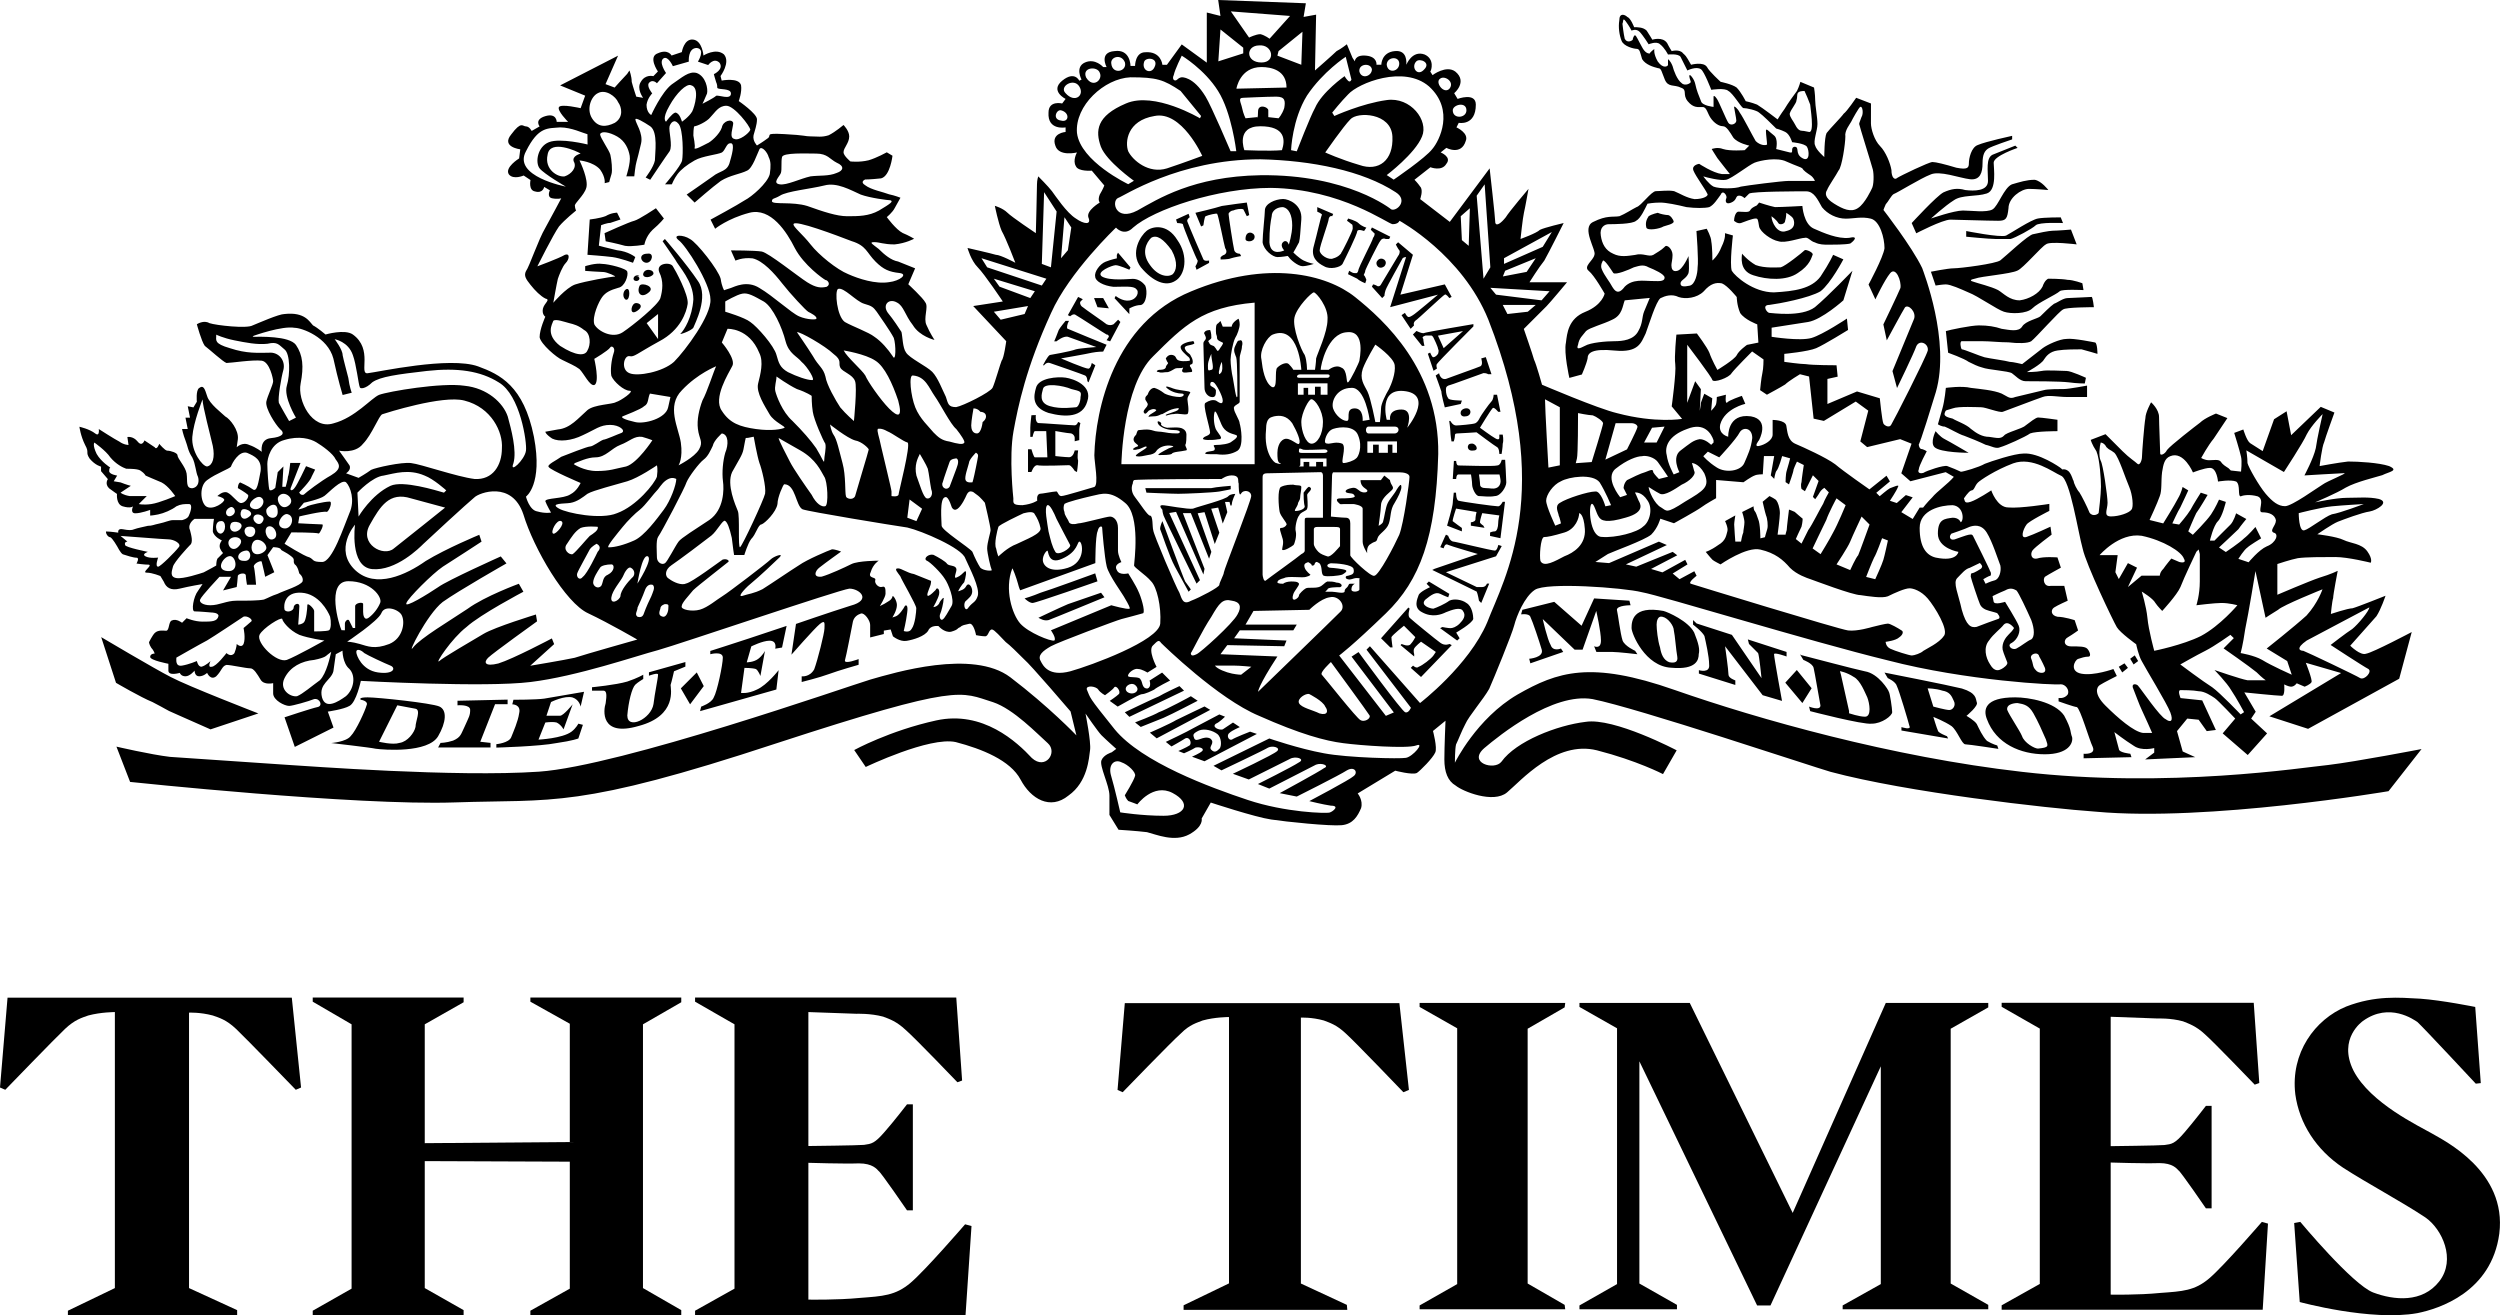 <svg xmlns="http://www.w3.org/2000/svg" xmlns:xlink="http://www.w3.org/1999/xlink" id="Layer_1" x="0px" y="0px" viewBox="0 0 1756.3 924" style="enable-background:new 0 0 1756.3 924;" xml:space="preserve"><style type="text/css">	.st0{fill-rule:evenodd;clip-rule:evenodd;}</style><g>	<path class="st0" d="M71.1,447.6c0,0,37.6,22.3,48.8,28c12,6.4,61.6,25.6,61.6,25.6l-33.6,11.2c-43.2-19.2-20.8-8.8-40.8-19.2  c-8-3.2-25.6-13.5-25.6-13.5L71.1,447.6z M375.1,306.9c-7.2-36-24-43.9-39.2-49.5c-20-7.2-70.4,4-77.6,4.8  c-6.4,0.8,4-16.8-10.4-27.2c-5.6-4-19.2,0-19.2,0s-5.6-4.8-8.8-6.4c-2.4-2.4-5.6-9.6-20-8c-4,0-18.4,6.4-22.4,8  c-4,2.4-25.6,0-30.4-1.6c-4-2.4-8.8,0.8-8.8,0.8s3.2,12,5.6,15.2c3.2,2.4,12.8,11.2,15.2,12c3.2,0,18.4-2.4,24.8-1.6  c5.6,0.8,8,12.8,8,14.4c0,2.4-4,10.4-4.8,14.4c-0.8,4.8,6.4,16,9.6,19.2c4,3.2,1.6,5.6-6.4,6.4c-8,0.8-6.4,9.6-6.4,9.6  s-4-3.2-8.8-4.8c-4.8-2.4-8.8,1.6-8.8,1.6l0.8-5.6c0.8-6.4-5.6-14.4-8.8-16c-2.4-2.4-11.2-8.8-12.8-14.4c-1.6-4.8-2.4-8-5.6-5.6  c-2.4,1.6-1.6,9.6-1.6,9.6l-2.4,4l-4-0.8l1.6,8h-3.2l1.6,8h-4c0,0,0.8,4,2.4,8c1.6,4,1.6,7.2,4.8,12c2.4,4.8,2.4,10.4,4,13.6  c0.8,2.4,0.8,7.2-4,8c-4.8,0-3.2-4.8-4-10.4c-0.8-4.8-6.4-10.4-6.4-12.8c0-1.6-4.8-3.2-7.2-3.2c-1.6,0-5.6-4.8-5.6-4.8  s-1.7,4.8-3.2,2.4c-2.4-1.6-7.2-4.8-7.2-4.8s-1.6,4.8-4.8,0.8c-3.2-4-7.2-3.2-7.2-3.2l0.8,5.6c0,0-3.2,0-6.5-2.4  c-3.2-1.6-14.4-8.8-14.4-8.8s0.8,5.6-2.4,3.2c-4-3.2-11.2-4.8-11.2-4.8s0.8,6.4,4,12.8c3.2,5.7,0,4.8,3.2,9.6c4,4.8,8,5.6,8,5.6  v3.2l4.8,5.6c0,0-2.4,3.2,0.8,6.4c3.2,2.4,5.6,4,5.6,4s-0.8,7.2,4,8.7c5.6,1.7,7.3,0,7.3,0s-2.4,4.9,1.6,4.9c4,0,10.4-2.4,10.4-2.4  v4c0,0,1.6,0,5.6-0.8c4-0.8,9.6-3.2,12.8-5.7c3.2-1.6,5.6-1.6,8.8-1.6c3.2,0,0.8,6.5,0,8.1c-0.8,2.4-4.8,3.2-4.8,3.2h-6.4  c-2.4,0-5.6,1.6-9.6,2.4c-4,0.8-4.9,1.6-8,1.6c-3.2,0.8-7.2,1.5-9.6,2.4c-1.6,0.8-4,0.8-8,0c-4-0.8-3.2,2.4-3.2,2.4s-5.6-0.8-8-0.8  c-1.6-0.8,0,4,2.4,4c1.6,0.8,4.8,6.4,4.8,6.4s2.4,4.8,4,5.6c2.4,0.8,7.3,2.4,9.6,2.4c2.4,0,0,4.1,0,4.1s5.6,0.8,8.8,0.8  c2.4,0.8-5.6,5.6-1.6,5.6s9.6,2.4,9.6,2.4l2.4,4c1.6,4,4.8,6.4,11.2,4.8c6.4-1.6,16-3.2,16-3.2l-3.2,4.8c-3.2,4-4.9,14.4-2.4,14.4  c3.2,0,12,0.8,12,0.8s4.8,0,4.8,2.4c-0.8,4-4.8,4-11.2,4c-5.6,0-11.2-2.4-11.2-2.4l-3.2,3.2c0,0-4-3.2-7.2-1.6  c-2.4,0.8-1.6,7.2-4,7.2c-1.6,0-5.6-0.8-8,1.6c-1.6,1.6-4,6.4-4,6.4s0,1.6,1.6,4c1.6,1.6,2.4,4,2.4,4s-3.2,0-3.2,2.4  c0,2.4,12.8,4.8,12.8,4.8v4.8c0,4,8,1.6,8,1.6s0.8,2.4,4,2.4c3.2,0,6.4-4,6.4-4s0,4,3.2,4c3.2,0,5.6-2.4,5.6-2.4s2.4,5.6,6.4,2.4  c4-4,4-7.2,7.2-8c3.2,0,13.6,2.4,16.8,2.4c2.4,0,4.8,4,7.2,8c2.4,4,8.8,2.4,8.8,2.4v7.2c0,4.8,8,8.8,11.2,8.8  c2.4,0,13.6-3.2,17.6-4.8c4-0.8,6.4,4.8,2.4,5.6c-4,0.8-23.2,7.2-23.2,7.2l7.2,20.8l27.2-13.6l-4-11.2c0,0,11.2-1.6,15.2-4  c4.8-2.4,8-17.6,8-17.6s87.2,4.8,119.2,0.8c32.8-4,74.4-18.4,89.6-22.4c14.4-4,127.2-42.4,134.4-43.2c7.2,0,16,8,0.8,12  c-15.2,4.8-38.3,12.8-38.3,12.8l-3.2,21.6c0,0,16-18.3,20-21.6c4-3.2,3.2,0,3.2,3.2c0,3.2-4.8,22.3-7.2,28.7  c-3.2,5.7-8.8,4.9-8.8,4.9v4c0,0,12.8-3.2,19.2-5.6c6.4-2.4,20.8-6.5,20.8-6.5v-4c0,0-10.4,4-9.6,0.8c0.8-2.4,4.8-23.2,5.6-27.2  c0.8-3.2,3.2-4.8,5.6-5.6c2.4-0.8,6.5,4.8,6.5,8v8.8l9.6-2.4v-2.4l4.8-0.8l1.6,4.8c0,0,4.8,4,9.6,3.2c4.8-0.8,12.8-3.2,15.2-7.2  c1.6-4,7.2-3.2,7.2-3.2s4,4.8,8.8,4c5.6-1.6,4-2.4,6.4-3.2c1.6-1.6,3.2-1.6,6.4-2.4c3.2-0.8,4.8,8,4.8,8s4,0.8,6.4,0.8  c2.4,0,2.4-4.8,4.8-4.8c1.6,0,6.4,5.6,9.6,8.8c3.2,2.4,8,7.2,12.8,12c4.8,4,32.8,36.8,32.8,36.8l4.1,16.8c0,0-19.2-20.1-46.4-40.8  c-26.4-20-81.6-3.2-98.4,1.6c-16,4.8-175.2,60.7-232.8,64.7c-58.4,4-163.1-4-176.8-4.8c-12.8-0.8-69.6-4.8-82.4-5.6  c-13.6-1.6-37.6-7.2-37.6-7.2l9.6,24.8c0,0,158.4,16.8,228,14.4c69.6-2.4,85.6,4.8,226.3-41.6c129.6-42.3,128.8-36,152-28.8  c14.4,4.8,31.2,22.4,38.4,28.8c7.2,6.4-1.6,19.2-11.2,10.4c-10.4-11.2-34.4-33.6-67.2-26.4c-32.8,7.2-57.6,20.8-57.6,20.8l8.1,11.9  c0,0,44.8-21.5,63.2-17.5c18.4,4.8,38.4,12.8,45.6,26.4c7.2,13.6,20.8,21.6,33.6,11.2c13.6-9.6,14.4-26.4,15.2-32  c0.8-5.6-3.2-25.6-3.2-25.6s8.8,12.8,11.2,15.2c3.2,3.2,10.4,9.6,10.4,9.6l-3.2,2.4c0,0-5.6,1.6-7.2,5.6c-1.6,4,5.6,17.6,5.6,24.8  v13.6l6.4,10.4c0,0,12.8,0.8,20,1.7c6.4,1.6,19.2,7.2,29.6,1.6c10.4-5.7,8.8-11.2,8.8-11.2l6.4-11.2c0,0,31.2,10.3,42.4,11.9  c10.4,1.6,41.6,4.8,49.6,4c8-0.8,11.2-6.4,13.6-12c1.6-5.6-2.4-10.3-2.4-10.3l26.4-16c0,0,12,3.2,15.2,1.6  c2.4-1.6,11.2-10.4,12.9-14.4c1.6-3.2-1.6-15.1-1.6-15.1l8.8-7.2c0,0-0.8,18.4-0.8,27.2c0,8.8,2.4,15.2,8,18.4  c4.8,4,26.4,12.8,36,4.8c9.6-8,34.4-36.8,63.2-29.6c28.1,7.2,46.4,16.7,46.4,16.7l9.6-16.7c0,0-44-23.2-64-20  c-20,2.4-48.8,13.6-59.1,28c-4.9,6.4-24,0.8-12-9.6c10.4-8.8,48-39.2,76-34.4c32,6.4,153.6,47.2,167.2,51.1  c53.6,14.4,152,25.6,186.4,28c78.4,7.2,205.6-14.4,205.6-14.4l23.2-29.6c0,0-45.6,8.8-65.6,11.2c-16.8,1.6-112,16.8-215.2,4.8  c-91.1-10.4-184.7-36.8-243.9-57.5c-59.2-20.8-82.4-12.8-110.4,3.2c-28.8,16.8-44,47.9-44,47.9s0-9.6,0.8-12.8  c1.6-3.2,4-9.6,6.5-14.3c2.4-5.6,12.8-17.6,16.8-24.8c3.2-7.2,16-38.4,17.6-44.7c1.6-6.4,7.2-20,14.4-24.8c8-5.6,62.4-1.6,75.2,1.6  c13.6,2.4,117.5,34.4,172.8,47.9c55.2,14.4,118.3,17.6,121.6,16.8c3.2,0,6.4,4,4.8,7.2c-2.4,3.2-6.4,2.4-6.4,2.4v2.4  c0,0,11.2,4,12.8,4c2.4,0.8,8.8,23.2,11.2,28c2.4,5.6-6.4,4.8-6.4,4.8v3.2l33.6-0.8l-0.8-2.4c0,0-8-0.8-8-3.2  c-0.8-3.2-3.2-12-3.2-12s7.2,5.6,13.6,9.6c5.6,4,14.4,1.6,14.4,1.6v3.2l-6.4,4.8l35.2-1.6l-8.8-4l-4-14.3l7.2-8.8l8,0.8l5.7,8  l6.4-0.8l-9.6-20.8l-15.2-1.6c0,0-2.4-5.6,0-5.6c1.6,0,8.8,0,12.8,0.8c4.1,0,8.8,3.2,11.2,4.8c2.4,1.6,14.4,14.4,14.4,14.4  l-8.8,10.4l17.6,15.2l13.6-15.2l-11.2-10.4l3.2-4.8l-8-13.6c0,0,23.2,2.4,26.4,2.4c2.4,0,1.6-8,1.6-8s3.2,1.6,4.8,1.6  c2.4,0,4-2.4,4-2.4l5.6,2.4c0,0,4-1.6,4.8-3.2c0.8-1.6-4-13.6-4-13.6l24.8,7.2l-50.4,30.4l27.2,8.8l64-35.2l8.8-32.8  c0,0-27.2,14.4-32,15.2c-4,1.6-11.2-5.6-11.2-5.6s14.3-16,18.4-20.7c3.2-4.8,6.4-14.4,6.4-14.4s-20,8-23.2,8.8  c-3.2,0-15.2,4-15.2,4s0.8-8.8,1.6-11.2c0-2.4,3.2-19.1,3.2-19.1s-4.8,2.4-12.8,4.8c-7.2,2.4-29.6,12-29.6,12v-21.6  c0,0,9.6-3.2,14.4-4.1c5.6-0.8,17.6-0.8,26.4-0.8c8.8,0,24.8,4,24.8,4s1.6-2.4-2.4-8c-4-5.6-11.9-5.6-16.7-8  c-4.8-2.4-18.4-4-18.4-4s10.4-7.2,14.4-8.8c4.1-1.6,16.8-6.4,22.4-7.2c4.8-0.8,14.4-6.5,6.4-8.8c-7.2-1.6-14.4-0.8-22.4-0.8  c-8,0-22.4,3.2-22.4,3.2s15.2-6.4,21.6-10.4c7.2-4,20.8-7.2,25.6-8.7c4.8-2.4,12-3.2,4.8-6.4c-7.2-2.4-21.6-3.2-28.8-3.2  c-7.2,0.8-20,3.2-20,3.2s1.6-13.6,3.2-16.8c0.8-3.2,7.2-20.8,7.2-20.8l-9.6-4l-20.8,19.9l-3.2-16.8l-8.8,5.6l-8,22.4  c0,0-6.4-4-8.8-5.6c-2.4-1.6-4.8-9.6-4.8-9.6l-6.4,2.4c0,0,4,12.8,4.8,16.8c0.8,3.2,0,10.4,0,10.4l-7.2-0.8l-1.6-1.6  c-2.4-1.6-4-2.4-5.6-4.8c-1.6-1.6-4.8-0.8-8-0.8c-3.2,0-5.6-1.6-5.6-1.6s4.8-8.8,8.8-13.6c3.2-4.8,9.6-14.4,9.6-14.4l-8-3.2  c0,0-8,3.2-11.2,6.4c-3.2,2.4-20.8,16-23.2,19.2c-1.6,3.2-4.8,4.1-4.8,2.5c0-2.5-0.8-20.8-0.8-25.6c0-5.6-5.6-10.4-5.6-10.4  s-4,7.2-4,11.2c-0.8,4-2.4,24.8-2.4,27.2c0,2.4-1.6,6.4-3.2,4.8c-1.6-1.6-5.6-4-10.4-8.8c-5.6-5.6-12-12-12-12l-10.4,4  c0,0,0.8,3.2,4,8c2.4,5.6,3.2,20,3.2,24.8c0,5.6-1.6,18.4-1.6,18.4c0,0.8-4,3.2-6.4,0c-1.6-4-5.6-12-7.2-14.4c-1.6-1.6-4-6.4-4-8  c-0.8-0.8-0.8-3.2-3.2-6.4c-2.4-2.4-4.8-1.6-4.8-1.6l-0.8-0.8c-0.8-0.8-16-11.2-26.4-10.4c-6.5,0-23.2,5.6-27.2,7.2  c-4,2.4-15.2,5.6-16.8,5.6c-1.6-0.8-7.2-3.2-9.6-4c-2.4-0.8-14.4,3.2-16.8,4.8c-3.2,0.8-4-0.8-3.2-2.4c0-2.4,5.6-12.8,5.6-12.8  s-2.4-1.6-4-1.6c-1.6-0.8-1.6-3.2-1.6-3.2s0.8,0,12-36.8c10.4-36-8.8-84.7-9.6-87.1c-7.3-15.2-27.2-40.8-27.2-40.8s0.8-2.4,1.6-4  c1.6-1.6,4-6.4,5.6-7.2c2.4-0.8,19.2-11.2,25.6-13.6c6.4-3.2,20.8,2.4,28,3.2c7.2,0.8,8.8-4.8,8.8-11.2c0-6.4,1.6-8.8,4-10.4  c2.4-1.6,16.8-6.4,16.8-6.4v-2.5c0,0-18.4,4-24,6.4c-4.8,1.6-6.4,9.6-6.4,12.8c0,3.2-0.8,4.8-8.8,3.2c-8-2.4-14.4-4-16.8-4  c-2.4,0-22.4,9.6-24.8,11.2c-1.6,1.6-4,0-4-5.6c-0.8-4.8-4-12.8-8-16.8c-4-4-6.4-12-6.4-16V72.7l-10.4-4c0,0-6.5,9.6-8.8,11.2  c-1.6,2.4-9.6,10.4-12,13.6c-1.6,3.2-1.6,16.8-1.6,16.8s-5.6-4.8-6.4-8c-1.6-3.2,1.6-10.4,1.6-15.2c0-4.8-1.6-12.8-1.6-16.8  c0-4-0.8-8.8-0.8-8.8l-9.6-4c0,0-0.8,3.2-2.4,6.4c-2.4,3.2-6.4,8.7-8.8,12.8c-2.4,3.2-4.8,7.2-4.8,7.2s-10.4-8-14.4-10.4  c-4-1.6-8-2.4-8-2.4s-3.2-6.4-6.4-9.6c-3.2-2.4-11.2-4-11.2-4s-8-7.2-9.6-10.4c-2.5-4-11.2-1.6-11.2-1.6c-4-7.2-4-6.4-5.6-8  c-2.4-3.2-8-1.6-8-1.6s-1.6-2.4-3.2-5.6c-3.2-4.8-10.4-2.4-10.4-2.4s-2.4-4-4-6.4c-2.4-2.4-6.4-2.4-8.8-2.4c0,0-2.4-6.4-4.8-7.2  c-1.6-1.6-5.6-3.2-5.6,2.4c-0.8,4.8,0,10.4,1.6,14.4c1.6,4,8.8,5.6,10.4,5.6c2.5,0,2.5,2.4,4,7.2c2.4,4,8,5.6,11.2,6.4  c2.4,0,2.4,2.4,4.8,8.1c2.4,5.6,6.5,3.2,11.3,5.6c4.8,1.6,0.8,4.8,4.8,9.6c4,4.8,7.2,4,10.4,4c3.2,0,3.2,4.8,6.4,8.7  c3.2,4,6.4,4.8,8,4.8c2.4,0,4.8,4.1,7.2,8c3.2,4,11.2,5.6,11.2,5.6l-3.2,3.2c0,0-10.4,0.8-15.2-0.8c-4-1.6-8,0-8,0s2.4,4,4,6.4  c2.4,3.2,8.8,11.2,8.8,11.2h-5.6c-6.4-0.8-16-7.2-16-7.2s-5.6,0.8-4,4.8c1.6,4,8.7,13.6,9.6,16c1.6,1.6-2.5,4-8.8,4  c-5.6-0.8-10.4-4-14.4-5.6c-4.1-0.8-9.6,0-12.8,0c-3.2,0-10.4,10.4-13.6,11.2c-3.2,1.6-8,4.8-12,6.4c-4.8,0.8-8.8-0.8-18.4,4  c-8.8,4,2.4,20,0.8,23.2c-0.8,4-8,8-4,11.2c4,3.2,11.2,16,11.2,16s-1.6,8-13.6,12.8c-12,4.8-12.8,15.2-13.6,21.6  c-1.6,7.2,2.4,24.8,2.4,24.8l8.8-2.4c0,0,3.2-7.2,4-11.2c0-4,3.2-7.2,19.2-5.6c16.8,1.6,18.4-5.6,21.6-12  c2.4-6.4,7.2-22.4,10.4-24.8c3.2-1.6,8-3.2,12.8-0.8c4.8,1.6,12.8,0.8,17.6-4c4.8-5.6,8.8-6.4,12.8-5.6c4,1.6,10.4,9.6,10.4,9.6  s0,5.6,2.4,11.2c3.2,4.8,12,8,12,8l0.8,12.8l-8,1.6c0,0-5.7,4-7.2,7.2c-1.6,3.2-13.6,10.4-13.6,10.4s-4-7.2-5.6-12  c-1.6-4-8.8-13.6-8.8-13.6l-14.4,0.8c0,0-1.6,16-0.8,20.8c0.8,5.6-2.5,29.6-2.5,29.6l7.3,8.8c0,0-18.4,3.2-45.6-4  c-13.6-3.2-52.8-20-52.8-20s-4-14.4-5.6-17.6c-0.8-3.2-7.2-21.6-7.2-21.6s13.6-13.6,16-16c2.4-2.4,14.4-16.8,14.4-16.8h-16  c-1.6,0-10.4,0-10.4,0s6.5-10.4,10.4-15.2c3.2-5.6,13.6-26.4,13.6-26.4s-13.6,3.2-16.7,4.8c-2.4,2.4-13.6,6.4-13.6,6.4  s1.6-15.2,2.4-18.4c0.8-3.2,3.2-16.8,3.2-16.8s-13.6,16-16,20c-3.2,4-6.4,6.4-7.3,4c0-3.2-4-38.4-4-38.4l-28,37.6l-20.8-16  c0,0,2.4-6.4,0-8.8c-1.6-2.4-4-4.8-4-4.8l11.2-8.8c0,0,8,3.2,11.2-2.4c4-4.8-4-8-4-8l4-3.2c0,0,10.4,5.6,13.6-4.8  c2.4-5.6-6.5-9.6-6.5-9.6l1.6-3.2c0,0,12,2.4,12-12.8c0-8.8-12.8-4-12.8-4l-2.4-4c0,0,9.6-8,0.8-15.2c-6.4-4.8-16,2.5-16,2.5  l-1.6-2.5c0.8-0.8,3.2-8.8-4-12c-8.8-3.2-12.8,7.2-12.8,7.2c0-1.6,0.8-10.4-8-9.6c-9.6,0.8-9.6,9.6-9.6,9.6H967  c0,0,0.8-5.6-7.2-6.4c-8-0.8-8,4-8,4l-1.6-2.4l-4-9.6c0,0-4,3.2-7.2,4.8c-2.4,2.4-15.2,13.6-15.2,13.6l0.8-39.2l-8.8,1.6l1.6-9.6  L855.8,0l1.6,11.2l-9.6-2.4V44l-17.6-12.8l-10.4,14.3h-3.2c0,0-0.8-9.6-12-8.8c-7.2,0-7.2,9.6-7.2,9.6h-3.2c0,0,0-12-11.2-10.4  c-11.2,0.8-5.6,11.2-5.6,11.2H775c0,0-5.6-6.4-12.8-3.2c-7.2,3.2-2.4,12-2.4,12l-1.6,0.8c0,0-3.2-7.2-12,0  c-8.8,7.2,2.4,12.8,2.4,12.8l-2.4,3.2c0,0-9.6-2.4-9.6,6.4c-0.8,12.8,12,10.4,12,10.4v3.2c0,0-10.4,0.8-7.2,9.6  c2.4,8,15.2,4.8,15.2,4.8s-3.2,5.6-0.8,9.6c1.6,4,11.2,3.2,11.2,3.2l8.8,10.4c0,0-0.8,2.4-3.2,6.4c-1.6,4,0,5.6,0,5.6  s-9.6,5.6-8,10.4c2.4,5.6-3.2,4.8-8.8,0.8c-6.5-4-14.4-16-16.8-19.2c-2.4-3.2-9.6-10.4-9.6-10.4s-0.9,2.4-0.9,5.6  c0,4-0.8,34.3-0.8,34.3s-16.8-11.2-20-14.4c-3.2-3.2-8.8-4.8-8.8-4.8s2.4,12,4.8,17.6c3.2,5.6,9.6,22.4,9.6,22.4  s-10.4-5.6-13.7-5.6c-2.4-0.8-19.9-4.8-19.9-4.8s2.4,8.8,7.2,13.6c4.8,4.8,17.6,24,17.6,24l-20.8,3.2l23.2,24.7  c0,0-1.6,12-3.2,13.6c-0.8,1.6-4.8,15.9-6.4,19.1c-1.6,3.2-20.8,12.8-25.6,13.6c-5.6,0-5.6-2.4-7.2-7.2c-2.4-4.8-5.6-13.5-9.6-17.6  c-4-4-16-9.6-18.4-13.6c-2.4-3.2-2.4-11.2-3.2-14.4c-1.6-2.4-5.6-8.7-9.6-13.5c-4-5.6,0.8-10.4,6.4-7.2c4.8,2.4,5.6,8.8,11.2,15.9  c4.8,8,15.2,10.4,15.2,10.4s-3.2-4.8-5.6-10.4c-2.4-4.8,1.6-12.8-0.8-15.9c-1.6-3.2-12-12.8-12-12.8l4.8-11.2c0,0-8-3.2-12-4.8  c-4.8-0.8-9.6-4.8-13.6-8.8c-4-3.2-7.2-4.8-3.2-4.8c4,0,6.4,1.6,14.4,1.6c8-0.8,13.7-4,13.7-4s-4-2.4-8-4  c-4.8-2.4-11.2-11.2-11.2-11.2s4-3.2,5.6-6.4c1.7-3.2,4-7.2,4-7.2s-4-1.6-8-2.4c-4-1.6-12.8-3.2-16.8-6.4c-4-2.4,0-4,0-4  s4,0,11.2-0.8c6.4-1.6,8-15.9,8-15.9l-4-2.4c0,0-7.2,4-12.8,5.6c-6.5,1.6-12.8,0.8-12.8,0.8s-4.8-4-4.8-6.4c0-3.2,4-6.4,4-11.2  c0-4-4-8-4-8s-5.6,4.8-10.4,7.2c-4.9,1.6-8,0.8-12.8,0.8c-4,0-3.2-0.8-18.4-1.6c-15.2-0.8-8,0.8-12,3.2c-3.2,2.4-7.2,4.8-7.2,4.8  s-3.2-3.2-2.4-7.2c0.8-3.2,2.4-7.2,2.4-11.2c0-4-12.8-12.8-12.8-12.8s2.4-6.4,1.6-11.2c-1.6-5.6-13.6-3.2-13.6-3.2l-0.8-3.2  c0,0,7.2-9.6,2.4-15.2c-5.7-4.8-14.4,0.8-14.4,0.8s-0.8-10.4-7.2-11.2c-6.5-0.8-8,8.8-8,8.8l-7.2,2.4c0,0-2.4-4.8-9.6-1.6  c-7.2,2.4,0,12.8,0,12.8l-3.2,3.3c0,0-5.6-1.6-8.8,4c-3.2,4.8,1.6,11.2,1.6,11.2l-4.8-0.8c0,0-2.4-7.2-3.2-10.4c0-4-1.6-8-1.6-8  l-1.6,2.4c-2.4,2.4-8.8,9.6-8.8,9.6l-6.4-2.4l8.8-20L393.5,60l17.6,7.2l-3.2,8.8c0,0-13.6-3.2-15.2-0.8c-1.6,2.4,6.4,10.4,6.4,10.4  h-8c0,0,0-6.4-8-4c-8,2.4-4,7.2-4,7.2l-5.6,3.2c0,0-1.6-3.2-4-3.2c-2.4,0-3.2-4-10.4,5.7c-7.2,8.8,6.4,10.4,6.4,10.4l-0.8,6.4  c0,0-10.4,6.4-7.2,11.2c3.2,4,10.4,0.8,10.4,0.8l4.8,3.2c0,0-1.6,7.2,3.2,8c5.6,1.6,6.4-3.2,6.4-3.2l4,2.4c0,0-2.4,4.8,1.6,5.6  c4,0.8,6.4,0,6.4,0s-7.2,13.6-11.2,20.8c-4.8,8-11.2,27.2-13.6,30.4c-1.6,3.2,0,5.6,3.2,9.6c3.2,4.1,7.2,8,10.4,9.6  c4,0.8-0.8,3.2-1.7,7.2c-0.8,4,1.7,5.6,1.7,5.6s-4,8.8-4,14.4c0.8,4.8,12,14.4,16,16c4.8,2.4,8.8,4,12,6.4  c3.2,3.2,7.2,12,10.4,11.2c4-1.6,0-18.4,0-18.4s9.6-5.6,11.2-8c0.8-1.6,4,0,2.4,4c-1.6,4.8-2.4,12-1.6,16c1.6,4,8.8,10.4,12.8,10.4  c4,0-6.4,7.2-9.6,8c-2.4,1.6-15.2,1.6-20,5.6c-6.4,5.6-12,12.8-20.8,13.6c-8.8,1.6-8.8,1.6-8.8,1.6s0,1.6,4.8,4.8  c4.8,2.4,13.6,1.6,21.6-2.4c8.8-4,12-7.2,19.2-7.2c6.4,0,11.2,4,8,5.6c-2.4,0.8-11.2,4.8-12.8,4.8c-2.4,0.8-7.2,4.8-9.6,4.8  c-1.6,0-16,5.6-20,7.2c-3.2,2.4-10.4,5.6-8.8,7.2c1.6,2.4,22.4,11.2,22.4,11.2s-2.4,5.6-7.2,8c-4.8,3.2-17.6,2.4-17.6,4.8  c0.8,2.4,4,8,4,8s-4,0.8-9.6-0.8c-5.6-0.8-8-10.4-8-10.4S381.5,340.5,375.1,306.9z M253.5,491.6c0,0,5.6,0.8,4,4  c-0.8,3.2-7.2,17.6-11.2,21.6c-3.2,4-13.6,4.8-13.6,4.8s28,3.2,31.2,4c5.6,0.8,36.8,3.2,43.9-8.8c5.6-9.6,6.5-18.4,0.8-20.9  c-5.6-2.4-43.2-6.4-50.4-6.4C251.1,489.9,253.5,491.6,253.5,491.6z M279.1,495.5l-12.8,25.6c0,0,9.6,2.4,14.4,0.8  c5.6-0.8,10.4-7.2,11.2-11.2c0-4,4-12,0-12.8C287.9,497.2,279.1,495.5,279.1,495.5z M330.3,498.7c0,4-0.8,4.8-4,12  c-2.4,4.8-2.4,7.2-8,9.6c-4.8,1.6-8.8,1.6-8.8,1.6l-1.7,3.2h36.8v-3.2l-7.2-0.8l10.4-26.4h8.8v-3.2l-35.2,0.8v3.2  C321.5,495.5,330.3,494.7,330.3,498.7z M360.7,491.6l-0.8,3.2c0,0,6.4,0,4.8,6.4c-0.8,5.6-4,12.8-5.6,16.8  c-1.7,4-10.4,4.8-10.4,4.8v2.4c0,0,30.4-0.8,42.4-3.2c11.2-1.6,15.2-3.2,15.2-3.2l3.2-9.6l-3.2-0.8c0,0-1.6,3.2-4.8,5.6  c-6.4,4.8-23.2,5.6-23.2,5.6l4.8-12c0,0,4.8-0.8,8,0c3.2,1.6,4.8,4.8,4.8,4.8l6.4-17.6c0,0-6.4,8-8.8,8c-2.4,0-9.6,0-9.6,0l3.2-9.6  c0,0,9.6-4.8,15.2-3.2c4.8,1.6,5.6,6.4,5.6,6.4l2.4-10.4c0,0-23.2,4-28,4.8C376.7,491.6,360.7,491.6,360.7,491.6z M415.9,482.8v2.4  h8c2.4,0,2.4,3.2,1.6,8.8c-1.6,4.8-4,24,23.2,16c27.2-7.2,22.4-26.4,22.4-28.8c0.8-2.4,2.4-9.6,2.4-9.6l8-3.3v-3.2l-25.6,7.2v2.4  c0,0,6.4-2.4,6.4-0.8c0,2.4-2.4,13.6-3.2,20.7c-1.6,10.4-18.4,18.4-18.4,8c0.8-9.6,3.2-19.2,5.6-21.6c1.6-1.6,5.6-4,5.6-4V474  c0,0-4,2.4-11.2,4.8C432.7,481.2,415.9,482.8,415.9,482.8z M489.5,472.4l-11.2,11.2l6.5,11.2l9.6-12.8L489.5,472.4z M499,459.6  c0,0,8.8-2.4,8.8,2.4c0,4.8-4,24-6.4,28c-1.6,4-8.8,6.4-8.8,6.4l-0.8,3.2l53.6-15.2l1.6-13.6c0,0-8,10.4-15.2,13.6  c-6.4,3.2-11.2,2.4-11.2,2.4l2.4-17.6c0,0,5.6,0,8,0.8c1.7,0.9,3.2,4.9,3.2,4.9l3.2-17.6c0,0-1.6,3.2-4.8,5.6c-3.2,2.4-8,2.4-8,2.4  l3.2-11.2c0,0,8-4,12.8-4c5.6,0,4,5.6,4,5.6l4.8-0.8l3.2-15.2c0,0-16.8,5.6-26.4,8.8c-9.6,3.2-27.2,8.8-27.2,8.8V459.6L499,459.6z   M1399.8,108.7c-4.8,2.4-3.2,11.2-3.2,18.4c0,7.2-9.6,7.2-16,6.4c-5.6-1.6-9.7-0.8-15.2,1.6c-4.8,2.4-22.4,21.6-22.4,21.6l3.2,7.2  c0,0,18.4-9.6,24-9.6c3.2,0,26.5,0.8,33.6,0.8c5.6,0,6.4-1.6,7.2-8.8c0-7.2,8.8-13.6,14.4-13.6c4.8,0,13.6,0.8,13.6,0.8  s-4.8-6.4-9.6-7.2c-5.6,0-10.4,1.6-16,3.2c-5.6,2.4-9.6,15.2-13.6,17.6c-4,2.4-15.2,0.8-20.8,0.8c-6.4,0-22.4,5.6-22.4,5.6  s9.6-8.8,16-12.8c5.6-4,16-2.4,23.2-4.8c7.2-2.4,4.8-17.6,4.8-21.6c0-4.8,16.8-10.4,16.8-10.4l-1.6-1.6L1399.8,108.7z   M1314.9,132.7c1.6-2.4,1.6-10.4,0.8-13.6c-0.8-3.2-9.6-31.2-9.6-32c0-0.8,0.8-2.4,1.6-4.8c1.6-2.4,0.8-8-0.8-7.2  c-0.8,0-5.6,8.7-6.4,10.4c-0.8,1.6-4.8,6.4-4.1,10.4c0,4.8-2.4,21.6-4.8,23.9c-1.6,3.2-7.2,11.2-8,13.6c-1.6,2.4-1.6,5.6,4.8,9.6  c6.4,4,12,6.4,16.8,3.2C1310.2,143.1,1314.9,132.7,1314.9,132.7z M1141.4,27.2c1.6,3.2,4.8,1.6,5.6,0.8c0-0.8,0.8-3.2,1.6-3.2  c0.9,0,2.5,4,4.8,8c2.4,4.8,4.8,4.8,5.6,4.8c0-0.8,3.2-3.2,3.2-3.2s-0.8,3.2,2.4,8.8c4,5.6,7.2,3.2,7.2,2.4c0-1.6,0-4,0-4  s1.6,0.8,3.2,4.8c0.8,3.2,3.2,9.7,6.4,12c2.4,2.4,6.4,0,6.4-0.8c0-0.8-1.6-4-0.8-4.8c0-0.8,3.2,2.4,4,6.4c0.8,4,2.4,8,4,11.9  c0.8,3.2,8.8,4,8.8,4s0-5.6,0-7.2c0-0.8,0.8-0.8,2.4,1.6c1.6,2.4,6.4,14.4,8,16.8c1.6,2.4,5.6,0.8,5.6-1.6c0-1.6-1.6-8.8-1.6-9.6  c0-0.8,2.4,0.8,4,4c2.4,3.2,8.8,16,11.2,20c3.2,3.2,7.2,3.2,8,2.4c0-1.6-0.8-7.2-0.8-9.6c0-2.4,2.4,0.8,5.6,3.2  c3.2,2.4,1.6,9.6,1.6,9.6s6.4,1.6,9.6,2.4c3.2,0.8,0-3.2,3.2-4c4,0,0,4.8,5.6,8c5.6,3.2,4.8-5.6,3.2-8c-1.6-2.4-10.4-3.2-10.4-3.2  s-1.6-5.6-4.8-7.2c-3.2-1.6-6.4-2.4-6.4-2.4s-0.8-0.8-1.6-1.6c-0.8-0.8-8-8-10.4-9.6c-1.6-1.6-8.8-3.2-11.2-3.2  c-1.6-0.8-7.2-10.4-10.4-12c-2.4-2.4-12-0.8-12-0.8s-4.9-12.8-7.2-14.4c-3.2-2.4-9.6,0.8-9.6,0.8s-4-8-4.8-9.6  c-1.6-2.4-8.8-1.6-8.8-1.6s-2.4-4.8-5.6-7.2c-2.4-2.4-8,0-8,0s-4-6.4-6.4-8.8c-2.4-2.4-5.6-0.8-5.6-0.8s-1.6-3.2-4-6.4  c-2.4-3.3-1.6,0-2.4,1.6C1139.8,16.8,1140.6,24,1141.4,27.2z M1263.7,64.7c-1.6,0.8-0.8,3.2-1.6,5.6c0,2.4-4,6.4-4.8,9.6  c0,2.4,2.4,4.8,4,8c1.6,3.2,3.2,4,4.8,4c0.8,0,0.8,0,4.8,0.8c4,0.8,0.8-17.6,0.8-19.2c-0.8-2.4-3.2-8-4-9.6  C1267.8,63.9,1264.6,63.9,1263.7,64.7z M1203.8,131.1c4,1.6,15.2,1.6,19.2,0c4-0.8,28.8-4,33.6-4c4,0,18.4,0,18.4,0s-0.8-2.4-3.2-4  c-2.4-1.6-4.8-3.2-5.6-4.8c-0.8-0.8-4-1.6-11.2-4.8c-6.4-3.2-18.4-0.8-22.4,0.8c-4,1.6-16,11.2-20,12c-4,0.8-13.6-1.6-16-2.4  C1196.6,123.9,1200.6,129.5,1203.8,131.1z M1244.5,151.9c0,4,4.1,12.8,10.4,10.4c7.2-1.6,5.6-7.2,4.8-8.8c-0.8-1.6-4.8-4-4.8-4  s0,3.2-0.8,5.6c0,2.4-4,3.2-4.8,1.6C1247.8,154.2,1244.5,151.9,1244.5,151.9z M1158.2,151.9c-1.6,2.4-2.4,4.8-1.6,8  c0.8,2.4,9.6,0.8,12-0.8c2.4-0.8,6.5-1.6,7.2-3.2c0-1.6-2.5-4.8-4-4.8c-1.6,0-5.6-0.8-7.2-1.6  C1164.6,149.5,1160.6,150.3,1158.2,151.9z M1223.8,178.2c0,1.6-2.4,12,8,15.2c9.6,3.2,23.2,4,31.2-1.6c8.8-5.6,9.6-11.2,10.4-12.8  c0.8-1.6-4.8-4-5.6-3.2c-1.6,1.6-13.6,11.2-16.8,12c-2.4,0-11.2,0.8-17.6-1.6C1227.8,183,1223.8,178.2,1223.8,178.2z M1223,156.7  c2.4-0.8,8-3.2,10.4-3.2c1.6,0,1.6,0.8,2.4,5.6c0.8,4,8.8,9.6,13.6,10.4c4.8,1.6,15.2-2.4,18.4-2.4c2.4-0.8,4,2.4,7.2,3.2  c3.2,1.6,6.4,1.6,9.6,1.6c3.2,0,11.9,0,15.2-0.8c2.4-1.6,6.4-5.7-0.8-4c-8,0.8-17.6-3.3-24.8-6.5c-7.2-3.2-8-15.9-8-15.9  s-14.4,0.8-19.2,0.8c-4-0.8-11.2-3.2-11.2-3.2s-1.6,2.4-2.4,2.4c-1.6,0.8-3.2,1.6-4,3.2c-0.8,1.6-4.8,0.8-8,0.8  c-2.4,0-3.2,4.8-3.2,6.4C1218.1,155,1220.5,157.4,1223,156.7z M1381.3,166.3c0,0,16,1.6,20.8,1.6c4,0,7.2,0,10.4,0  c3.2-0.8,15.2-7.2,17.6-9.6c2.4-2.4,19.2-1.6,19.2-1.6l-1.6-4c0,0-12,0-16,0.8c-4.8,0.8-19.2,10.4-22.4,12c-4,1.6-28-3.2-28-3.2  V166.3z M1359.8,200.6c0,0,4.8-0.8,7.2-0.8c3.2,0,10.4,3.2,16,5.7c6.4,2.4,20,12,24.8,13.5c4.8,1.6,16,1.6,20-2.4  c4-4,16.7-9.6,19.2-12c1.6-1.6,16.7-0.8,16.7-0.8l-0.8-4.8c0,0-6.4-2.4-10.4-2.4c-4-0.8-13.6-0.8-13.6-0.8s-2.4,0.8-4,5.6  c-2.4,4.8-9.6,8.8-16,9.6c-7.2,0-11.2-4.8-15.2-7.2c-4.8-2.5-14.4-4.8-16.8-5.7c-3.2-0.8-3.2-1.6,0.8-2.4c4-1.6,24.8-3.2,29.6-5.6  c4-1.6,16.8-16.8,20-18.4c2.4-2.4,21.6,0,21.6,0l-4-10.4c0,0-9.6,0.8-12.8,0.8c-2.4,0-10.4,1.6-13.6,2.4c-3.2,0-20,16-23.2,18.4  c-3.2,2.4-28,5.6-32.8,5.6c-4,0-16,2.4-16,2.4L1359.8,200.6z M1451.8,238.1c-4.8,0-13.6,4.1-16.8,6.5c-3.2,2.4-14.4,11.2-14.4,11.2  s-6.5-1.6-8.8-1.6c-2.4-0.8-14.4-2.4-17.6-3.2c-3.2-0.8-14.4-5.6-16-5.6c-0.8-0.8-1.6-5.7,0-5.7h14.4c5.6,0,12,0.8,18.4,0.8  c6.4,0.8,13.6,0.8,16-0.8c3.2-2.4,20-21.5,22.4-22.3c1.6-1.6,21.6-1.6,21.6-1.6s-0.8-7.2-1.6-7.2c-1.6,0-14.4,0.8-16.8,0.8  c-3.2,0-7.2,3.2-9.6,4c-2.4,1.6-8,7.2-9.6,8.8c-1.6,1.6-10.4,3.2-12.8,7.2c-2.5,4-8.8,2.4-14.4,1.6c-4.8-1.6-9.6-2.4-16-2.4  c-5.6,0-20.8,3.2-23.2,4l1.6,15.2c0,0,11.2,4,14.4,6.4c3.2,1.6,6.4,3.2,9.6,4c4,1.6,18.4,2.4,20.8,4c2.4,1.6,5.6,5.6,9.6,5.6  c4,0,24,0,30.4,0.8c5.6,0.8,11.2,0.8,11.2,0.8l0.8-4c0,0-10.4-4.8-13.5-4.8c-3.2,0-14.4-0.8-17.6,0c-4,0.8-10.4,0.8-10.4,0.8  s10.4-5.6,12-8.8c1.6-2.4,4-5.6,9.6-6.4c4.8-0.8,13.6-0.8,16.8-0.8c3.2,0.8,11.2,3.2,11.2,3.2s0-7.2-1.6-8  C1471.7,240.6,1456.5,237.4,1451.8,238.1z M1450.2,273.3c-3.2,0-12,0-14.4,0.8c-3.2,0.8-16.8,4-20,4.8c-4,1.6-4.8,0-9.6-2.4  c-5.6-2.4-15.2-3.2-21.6-4c-6.4-1.6-17.6,0-17.6,0s-0.8,8.8-2.4,14.4c-1.6,5.6-3.2,11.2-3.2,11.2s2.4,1.6,4.8,1.6  c2.4,0.8,10.4,5.6,13.6,6.4c2.4,0.8,12,4.8,15.2,6.4c4,0.8,7.2,3.2,10.4,1.6c3.2-0.8,17.6-7.2,20.8-9.6c4-1.6,19.2-1.6,19.2-1.6v-8  c0,0-11.2-1.6-13.6-1.6c-1.6,0-5.6,3.2-8.8,5.6c-2.4,2.4-13.6,4.8-15.2,7.2c-2.4,2.4-4.8,1.6-10.4,0.8c-4.8,0-8.8-2.4-12.8-5.6  c-3.2-3.2-10.4-5.6-12.8-7.2c-3.2-0.8-6.5-1.6-5.6-4c0.8-2.4,0.8-1.6,5.6-3.2c4-1.6,17.6-0.8,20-0.8c3.2,0,12.8,4,15.2,3.2  c2.4-0.8,23.2-8.8,28-10.4c4-1.6,11.2,0,16.8,0c5.6,0,14.4,0,14.4,0v-8C1466.1,270.9,1453.3,273.3,1450.2,273.3z M1359.8,302.9  c0,0-4,8-0.8,11.2c4,4,24,4,24,4s-13.6-8-16.8-9.6C1362.9,306.9,1359.8,302.9,1359.8,302.9z M1157.4,143.1c-1.6,3.2-4.8,10.4-8,12  c-2.5,2.4-16,2.4-19.2,2.4c-3.2,0-6.5,2.4-5.6,8c0.8,5.7,3.2,10.4,8.8,12.8c4.8,2.4,9.6,1.6,15.2,0.8c5.6-1.6,9.6,1.6,12.8,0  c2.4-1.6,5.6-3.2,8-5.6c1.6-2.4,5.6,1.6,5.6,5.6c0,3.2-0.8,5.6-0.8,7.2c0,2.4,0.8,4.8,4,4c4-0.8,8-10.4,8-10.4s0.8,8.8,0,12  c-1.6,4-5.6,4.8-5.6,7.2c0,2.4,2.4,2.4,6.4,1.6c4-0.8,5.6-8.8,5.6-12.8c0.8-4.8-0.8-25.6-0.8-25.6l7.2-1.6c0,0,3.2,5.7,3.2,8.8  c0.8,4,0.8,13.5,0.8,13.5s4-3.2,6.4-9.6c3.2-6.4,2.4-9.6,2.4-9.6l5.6,1.6c0,0-2.4,20-0.8,24.8c2.4,4,15.2,15.2,29.6,15.2  c14.4-0.8,26.4-2.5,32.8-11.2c6.4-9.6,8.8-15.2,8.8-15.2l7.2,3.2c0,0-8.8,16.8-16,22.4c-8,4.8-29.6,8.8-36,9.6  c-5.6,0-1.6,5.6,0,5.6c1.6,0,22.4,3.2,32-4c9.6-8,26.4-25.6,26.4-25.6l-6.4,20.8c0,0-15.1,13.6-24.8,15.2c-10.4,1.6-25.6,4-25.6,4  v6.4c0,0,20,3.2,28.1,0.8c8-2.4,24.8-13.6,24.8-13.6l0.8,8c0,0-16.8,10.4-22.4,12.8c-5.6,2.4-22.4,4-22.4,4v5.6  c0,0,11.2,1.6,15.1,1.6c4.8,0.8,21.6,0.8,21.6,0.8l0.8,8l-7.2,1.6v17.6l20.8-8.8l16,4.8c0,0,1.6,16,2.5,17.6c0,0.8,4,4,5.6,0.8  c1.6-2.4,24-46.4,25.6-51.9c0.8-4.8-5.6-8-8-3.2c-1.6,4.8-13.6,29.5-13.6,29.5l-3.2-11.9c0,0,13.6-32.8,15.2-36.8  c1.6-4.8-4-10.4-6.4-8c-1.6,2.4-12.8,23.2-12.8,23.2l-2.4-11.2c0,0,10.4-21.6,12-25.6c0.8-4.8-3.2-15.2-7.2-10.4  c-4,4.8-10.4,18.4-10.4,18.4l-4.8-10.4c0,0,10.4-19.2,11.2-25.5c0-7.2-3.2-19.2-9.6-20.8c-6.4-1.6-12,0-17.6,0  c-6.4,0-12.8-3.2-16.7-8c-3.2-5.6-5.6-11.2-11.2-11.2c-4.8,0-37.6,0-40,1.6c-1.6,1.6-3.2,3.2-3.2,3.2s-2.4-2.4-4.8-1.6  c-1.6,0.8-0.8,3.2-4.8,4.8c-4,1.6-4-1.6-3.2-3.2c0.8-1.6-2.4-6.4-4-2.4c-2.4,3.2-4.8,7.2-8,8.7c-3.3,0.8-9.6,0.8-16,0  c-6.4-1.6-14.4-3.2-18.4-3.2C1161.4,142.3,1157.4,143.1,1157.4,143.1z M1366.9,331.7l-24.8,6.4l-6.4-5.6l7.2-20.8l-8-3.2l-23.2,5.6  l-4.8-4l5.6-21.6l-8.8-6.4l-22.4,13.6l-7.2-1.6l-3.2-29.6l-6.4-1.6c0,0-8,4.8-10.4,7.2c-2.4,1.6-12.8,7.2-12.8,7.2l-4.8-3.2  c0,0,0.8-8.7,1.6-12c0.8-3.2,0.8-9.6,0.8-9.6l-8-5.6c0,0-12,12-14.4,15.2c-1.6,3.2-12.8,7.2-13.6,4.8c0-1.6-17.6-24.7-17.6-24.7  V259v24l5.6-15.2l4,5.6l-0.8,15.2c0,0,0.8-4,0.8-5.6c0.8-2.4,2.4-6.4,2.4-6.4l5.6,3.2l-0.8,8.8c0,0,2.4-2.4,3.2-4  c0.8-1.6,0.8-5.7,0.8-5.7l6.4-1.6c0,0-0.8,6.4,0.8,5.6c0.8-1.6,10.4-4.8,10.4-4.8l2.4,5.6c0,0-14.4,3.2-17.6,14.4  c-1.6,7.2,5.6,8.7,5.6,8.7s-0.8-16.7,16-14.3c13.6,2.4,5.6,16.8,5.6,16.8s-4,4.8,0,4c4-0.8,9.6-4,9.6-8v-10.3c0,0,8.8,0,9.6,4  c0.8,4,0.8,10.4,6.4,12.8c5.6,2.4,21.6,9.6,28,14.4c5.6,4.8,24,17.6,24,17.6l12-9.6l2.4,4l-9.6,8l2.4,2.4c0,0,5.6-4.8,7.2-5.6  c2.4-0.8,7.2-3.2,5.6-0.8c-0.8,2.4-5.6,9.6-5.6,9.6l4.8,1.6l6.4-5.6l4.8,1.6l-8,10.4l8,4.8l4.9-8h2.4c0,0,2.4-3.2,6.4-7.2  c3.2-4,11.2-9.6,15.2-14.4L1366.9,331.7z M1085.4,280.5c0,6.4,2.4,48,2.4,48l8-1.6v-40.8L1085.4,280.5z M1108.6,290.2  c0,2.4,0,29.6-0.8,32l-0.8,3.2l11.2-0.8c0,0,8-25.6,8-27.2c0-1.6-4.9-4.8-7.2-5.6C1115.8,291.7,1108.6,290.2,1108.6,290.2z   M1135,297.3l-7.2,25.6l15.2-7.2c0,0,6.5-12.7,7.2-15.2c0.8-1.6-1.6-3.2-4-3.2C1143,297.3,1135,297.3,1135,297.3z M1160.6,300.5  l-5.6,10.4h8.8l5.6-11.2L1160.6,300.5z M1203.8,310.9c0-0.8,0-0.8,0-1.6c-1.6-4.8-6.5-12.8-18.4-8c-13.6,4.8-16,12.8-14.5,18.4  c0.8,6.4,4.9,13.6,4.9,13.6l4-1.6c0,0-5.6-10.4,0.8-15.2c6.4-4.8,8.8-7.2,13.5-8c4.1,0,8,4,8,4L1203.8,310.9z M1095,362.1  c0-1.6-3.2-6.5,0.8-8.8c4.8-3.2,20-8,24.8-8c4-0.8,7.2,10.4,7.2,10.4l4-0.8c0,0-4-9.6-8-16c-4.8-6.4-21.6-4-27.2-0.8  c-5.6,2.4-10.4,9.6-10.4,13.6c0,4,6.4,17.6,6.4,17.6l4-1.6C1096.6,367.7,1095.8,363.7,1095,362.1z M1143,347.7l-2.4-4.8  c0,0,0-3.2,2.4-5.6c3.2-1.6,9.6-4.8,12.8-5.6c4-1.6,5.6-2.4,5.6,0c0.8,1.6,4,4.8,4,4.8l6.4-1.6c0,0-4.8-7.2-7.2-10.4  c-2.4-3.2-8-4.8-11.2-4c-3.2,0-10.4,2.4-18.4,8.8c-8,6.4,3.2,20,3.2,20L1143,347.7z M1199.8,317.3l-3.2,3.2c0,0,3.2,4,9.6,8  c6.4,4,16.8,2.4,19.2-3.2c2.4-5.6,4.8-10.4,5.6-17.6c0-7.2-6.4-8-8.8-4c-2.4,4.8-14.4,17.6-14.4,17.6L1199.8,317.3z M1109.4,360.5  c0,3.2-2.4,11.2-10.4,13.6c-8,2.4-12,3.2-14.4,3.2c-2.4,0.8-3.2,13.6-2.4,16.8c2.4,4.8,10.4,0,16.8-3.3c6.4-2.4,15.2-8,14.4-19.1  C1112.6,360.5,1109.4,360.5,1109.4,360.5z M1118.2,354c-2.4,0.8-1.6,23.2,7.2,23.2c9.6,0.8,24.8-3.2,28.8-7.2  c4.8-3.2,7.2-12.8,3.2-18.4c-4-6.4-8.8-5.6-8.8-5.6s1.6,3.2,2.5,5.6c0.8,1.6,5.6,8-8.9,12c-13.5,4-17.5,2.4-19.2-0.8  C1121.4,360.5,1119.8,353.3,1118.2,354z M1158.2,342.1c0,2.4,4,12,8.8,14.4c4,2.4,3.2,4.8,16.8-4.1c13.5-8,17.6-10.4,13.5-19.9  c-4-7.2-8.7-7.2-8.7-7.2s0.8,2.4,1.6,5.6c1.6,2.4-3.2,7.2-8.8,9.6c-4.8,3.2-12,8-15.2,6.4C1163,345.3,1158.2,342.1,1158.2,342.1z   M1165.4,380.5l5.6,2.4l-28.8,13.6l7.3,1.6l25.6-10.4l3.2,2.4l-18.4,9.6l8,2.4l16-8.8l1.6,3.2l-10.4,6.4l4.8,4l10.4-5.6l1.6,3.2  c0,0-6.4,4.8-4,5.6c2.4,0.8,104,32,110.4,32.8c6.4,0.8,16.8-2.4,16.8-2.4c3.2-0.8,9.6-2.4,11.2-2.4c1.6,0,7.2,3.2,9.6,4.8  c1.6,0.8,0.8,3.2-1.6,4.8c-2.4,2.4-9.6,3.2-9.6,3.2s0,3.2,3.2,4.8c3.2,1.6,13.6,4.8,15.2,4.8c1.6,0,6.5-1.6,8-3.2  c2.4-1.6,11.2-5.6,14.4-10.4c4-4-6.4-20.8-11.2-26.4c-4.8-5.6-10.4-7.2-12.8-7.2c-3.2,0-10.4,3.2-15.2,5.6c-4,1.6-13.6,0-19.2-0.8  c-5.6,0-32.8-10.4-35.2-11.2c-2.4-0.8-9.6-3.2-14.4-8c-4.8-5.6-10.4-10.4-20.8-12.8c-9.6-2.4-28,10.4-28,10.4s-4.8-2.4-5.6-3.2  c-1.6-1.6-4.8-5.6-4.8-5.6s3.2-0.8,8.8-4.8c5.6-3.2,5.6-7.2,6.4-9.6c0.8-2.4-1.6-7.2-1.6-7.2l7.2-4c0,0-0.8,4.8-0.8,6.4  c0,1.6,0.8,12,0.8,12h4c0,0,0.8-4.8,1.6-6.4c0-1.6,0.8-4.8,0.8-7.2c0-2.4-1.6-7.2-1.6-7.2l8-4c0,0,0,2.4,0.8,3.3  c0.8,0.8,1.6,3.2,2.4,5.6c1.6,3.2,1.6,13.6,1.6,13.6l3.2-0.8c0,0,0.8-3.2,1.6-5.6c0.8-2.4,0-8-0.8-9.6c-0.8-2.4-2.4-9.7-2.4-9.7  l4.8-4c0,0,4.9,2.4,4.9,3.2c0.8,0.8,2.4,4.8,2.4,8.8c0,3.2-1.6,15.1-1.6,15.1h5.6c0,0,0-0.8,0.8-3.2c0-1.6,1.6-14.4,1.6-14.4  s2.4,0.8,4,1.6c0.8,0.8,5.6,4.8,5.6,4.8s0,2.4-0.8,5.6c-1.6,3.2-4,8.7-4,8.7l4,3.2c0,0,3.2-6.4,4.8-9.6c2.5-3.2,8.8-16,10.4-18.4  c0.8-2.4,4-8,4-8l-3.2-3.2c0,0-2.4,1.6-3.2,3.2c-0.8,1.6-3.2,4.8-3.2,4.8l-1.6-1.6l4-11.2l-4-4l-5.6,11.2l-2.4-1.6  c0,0-0.8-2.4,0-4.8c0-1.6,1.6-12,1.6-12l-4.8-2.4c0,0-1.6,3.2-2.4,5.6c0,1.6-3.2,10.4-3.2,10.4l-2.4-1.6c0,0,0-5.6,0.8-8  c0.8-2.4,2.4-8.7,2.4-8.7l-5.6-1.6c0,0-2.4,8.8-4,10.4c-0.8,0.8-1.6,5.6-1.6,5.6l-2.4-2.4l2.4-13.6h-7.2l-0.8,12.8c0,0-4,0-5.6,0.8  c-2.4,0.8-8,4.8-8,4.8l-19.2-1.6v12.8c0,0-7.2,4-10.4,6.4c-3.2,2.4-19.2,11.2-19.2,11.2l-9.6-3.2c0,0-1.6,6.4-6.4,11.2  c-4.8,4-27.2,12-30.4,13.6c-2.4,1.6-8.8,5.6-8.8,5.6l9.6,0.8L1165.4,380.5z M1283,365.3c-2.4,4.8-9.6,20-9.6,20l5.6,4  c0,0,6.4-10.4,8.8-15.2c3.2-5.6,8.8-19.2,8.8-19.2l-6.4-4.8C1290.1,350.1,1284.6,360.5,1283,365.3z M1299.8,380.5  c-1.6,4-9.6,16-9.6,16l9.6,4c0,0,4-8.8,5.6-10.4c0.8-1.6,8-21.6,8-21.6l-5.6-5.6C1307.8,362.9,1301.4,376.5,1299.8,380.5z   M1322.2,378.1c0,0-4,11.2-5.6,13.6c-1.6,3.2-5.6,13.6-5.6,13.6l6.4,1.6c0,0,4.8-10.4,5.7-13.6c0.8-2.4,3.2-13.6,3.2-13.6  L1322.2,378.1z M1377.4,366.9c2.4-0.8,2.4-11.2-5.6-12c-8,0-23.2,3.2-23.2,16c0,13.6,4.8,19.2,11.2,20.8c15.2,3.2,16-4,16-4  s-14.4-2.4-14.4-12.8c0-10.4,4.8-10.4,10.4-11.2C1376.5,363.7,1377.4,366.9,1377.4,366.9z M1370.1,378.1c0.8,1.6,3.2,0.8,3.2,0.8  s8.8-3.2,9.6-3.2c0.8,0,2.4-0.8,3.2,0.8c0.8,1.6,12,24,12,24.8c0.8,0.8,0.8,3.2,0,3.2c-0.8,0-4.8,2.4-4.8,2.4l1.6,3.2  c0,0,3.2-1.6,6.4-2.4c3.2-0.8,4.8-6.4,4-10.4c-1.6-4-5.6-16.8-9.6-23.2c-4-6.4-9.6-4.8-12-4c-3.2,1.6-12.8,4.8-12.8,4.8  S1369.3,376.5,1370.1,378.1z M1383.8,398.9c-3.2,0.8-5.6,4-8.8,7.2c-3.2,3.2,0.8,11.2,3.2,22.3c3.2,11.2,6.4,12.8,10.4,12  c4-1.6,12.8-4.8,15.2-5.6c2.4-0.8-0.8-4.1-0.8-4.1s-2.4-0.8-5.6-1.6c-3.2-0.8-5.6-2.4-6.5-4.8c-0.8-1.6-6.4-18.3-6.4-19.2  c0-0.8,0-2.4,0.8-2.4c1.6,0,6.4-3.2,6.4-3.2s0.8-0.8,0.8-1.6c0-0.8-1.6-2.4-1.6-2.4S1387,397.3,1383.8,398.9z M1400.6,422.8  c0.8,2.4,8,0,8,0s8,12.8,9.6,16.8s-0.8,9.6-4.8,12c-4,1.6,0,5.6,3.2,4c3.2-1.6,8-5.6,10.4-6.4c2.4-1.6,2.4-7.2,0-13.6  c-3.2-7.2-8.8-19.2-10.4-20.8c-1.6-0.8-4-2.4-8,0c-4,1.6-8.8,4-8.8,4L1400.6,422.8z M1432.6,461.2c-0.8-4-7.2-1.6-5.6,1.6  c1.6,4,0.8,5.6,3.2,8c1.6,2.4,8,3.2,6.4-1.6C1434.9,465.2,1432.6,461.2,1432.6,461.2z M1407.7,438.8c-2.4,3.2-7.2,6.4-10.4,11.2  c-4,4.8-2.4,12,0.8,16.8c3.2,5.6,6.4,4,8,3.2c1.6-0.8,4.8-3.2,4-4.8c-0.8-2.4-2.4-5.6-3.2-8.8c-0.8-4.8,2.4-8.8,4-10.4  c1.6-1.6,3.2-3.2,4-4.8C1414.9,441.2,1410.9,435.6,1407.7,438.8z M1379.7,350.1c0.8,1.6,0,4,4.8,2.4c4.8-1.6,14.4-8,14.4-8  s4,12,12,12c8,0.8,28.8-2.5,28.8-2.5v4.9c0,0-14.4,7.2-16,9.6c-2.4,3.2-4.8,10.3,0,8.7c4.8-1.6,16.8-7.2,16.8-7.2l0.8,5.6  c0,0-11.9,8.8-13.5,11.2c-1.6,2.4-0.8,6.4,3.2,5.6c4.8-1.6,14.4-0.8,14.4-0.8l2.4,7.2c0,0-8.8,4.8-11.2,6.4c-1.6,1.6-0.8,7.2,4,6.4  c5.6,0,9.6,0,9.6,0l2.4,10.4c0,0-7.2,3.2-9.6,4.8c-2.4,1.6-2.4,5.6,2.5,6.5c4.8,0,12,2.4,12,2.4l2.4,7.2c0,0-3.2,2.4-7.2,4.8  c-3.2,1.6-3.2,6.4,2.4,6.4c5.6,0,9.6,0,11.2,1.6c1.6,1.6,3.2,5.6,0.8,5.6c-2.4,0-4.8,0.8-7.2,1.6c-2.4,0.8-6.4,8.8,2.4,10.4  c8.8,1.6,22.4-3.3,22.4-3.3l2.4,4.9c0,0-9.6,4.8-12,6.4c-2.4,1.6-4,6.4,4,14.4c8.8,8.8,20,18.4,26.4,19.2h6.4c0,0-5.6-12.8-7.2-16  c-1.6-3.2-4.8-12-6.4-16c-0.8-3.2,3.2-2.4,4-0.8c1.6,1.6,15.1,21.6,19.2,23.2c3.2,2.4,5.6,1.6,3.2-4.8c-2.4-6.4-17.6-31.2-20-35.9  c-2.4-4-4-12-4-12s-11.2-8-13.6-12c-2.4-4-21.6-44-24-55.2c-3.2-11.2-8.8-48.8-15.2-51.2c-5.6-2.4-20-13.6-33.6-8.7  c-12.8,4.8-23.2,11.9-24.8,13.5c-2.4,2.4-2.4,5.6-4.8,5.6C1382.9,345.3,1379.7,350.1,1379.7,350.1z M1475.8,310.9  c-0.8,2.4-1.6,9.6,0,12.8c1.6,2.4,4.8,24.8,4.8,29.5c0,4.8-3.2,9.6,2.4,9.6c5.6,0,12.8-2.4,14.4-4.8c1.6-1.6,0.8-10.4-1.6-16  c-2.5-5.6-7.2-20.7-10.4-23.9c-3.2-2.5-3.2-1.6-5.6-4C1478.2,310.9,1475.8,310.9,1475.8,310.9z M1125.4,189.4c1.6,4,5.6,8.8,7.2,12  c1.6,2.5,4,6.5,8.8,0c5.6-5.6,13.6-4,18.4-4c4.8,0,9.6,0.8,9.6-2.4c0-2.4-7.2-5.6-11.2-7.2c-4-2.4-7.2-0.8-10.4,0  c-3.2,1.6-12.8,5.6-14.4,4c-1.6-2.4-5.6-8.8-7.2-8.8C1126.2,183,1123.8,186.2,1125.4,189.4z M1141.4,211c-1.6,4-1.6,10.4-8.8,13.6  c-6.4,3.2-16,5.6-18.4,8c-2.4,3.2-4.8,4.8-5.6,9.6c-1.6,4,1.6,2.4,4.8,0.8c4-2.4,15.2-3.3,20.8-3.3c5.6,0,13.6-0.8,16.8-7.2  c3.2-5.6,2.4-9.6,4-13.6c1.6-4,4-9.6,4-9.6L1141.4,211z M1043,129.5l-5.6,8l4.8,58.3l4.8-8L1043,129.5z M1032.6,146.3l-6.4,5.6  l0.8,16.8l4.8,4L1032.6,146.3z M1090.2,163l-33.6,18.4v4l27.2-12L1090.2,163z M1057.4,190.2l-1.6,4l16.7-3.2l6.4-9.6L1057.4,190.2z   M1047,202.2l4,4.8l32,4l5.6-6.4L1047,202.2z M1059,220.6l14.3-1.6l5.6-4.8h-23.2L1059,220.6z M1578.9,325.3  c0.8,3.2,8,15.9,12.8,21.6c4.8,5.6,8.8,8.7,13.6,8.7c4.8,0,22.4-12.8,26.4-15.2c3.2-2.4,17.6-8,15.2-8c-1.6,0-28,1.6-28,1.6  s6.4-11.9,8-19.2c0.8-6.4,4.8-23.9,4.8-23.9s-8,8-11.2,14.3c-2.4,5.6-16,26.4-16,26.4l-26.4-15.2  C1578.1,316.5,1578.9,321.3,1578.9,325.3z M1614.9,360.5c0,0,0,13.6,4.1,12c3.2-0.8,14.3-9.6,19.2-11.2c5.6-0.8,22.4-7.2,22.4-7.2  s-14.4,0.8-22.4,1.6C1630.1,356.5,1614.9,360.5,1614.9,360.5z M1620.5,450c-8,5.6-4.8,7.2-2.4,7.2c2.4,0.8,37.6,17.6,40,19.2  c3.2,1.6,8.8-4.8,5.6-6.5c-3.2-1.6-26.4-16.8-26.4-16.8s11.2-8.7,15.2-11.2c4-3.2,12-12.8,12-15.2  C1664.5,426.8,1629.3,445.2,1620.5,450z M1487.7,390l-1.6,12l2.4,4.8l6.4-11.2l6.4,3.2l-6.4,13.6l9.6-8h12.8c0,0,0-2.4,2.5-4.8  c1.6-2.4,5.6-7.2,5.6-7.2l5.6,2.4c0,0,5.6,1.6,3.2-2.4c-1.6-4.8-14.4-12.8-29.6-16c-16-2.4-29.6,13.6-29.6,13.6H1487.7L1487.7,390z   M1524.6,320.5c-4,1.6-4.8,5.6-5.7,11.2c-0.8,6.4,0,12.8-1.6,16.8c-1.6,4.8-7.2,16.8-7.2,16.8l9.6,2.4c0,0,8-12.8,10.4-17.6  c2.4-4,3.2-8,3.2-8l4,2.4c0,0-4,8.8-5.6,12c-1.6,2.4-5.6,11.2-5.6,11.2l4.8,0.8c0,0,5.6-6.4,8-10.4c1.6-3.2,7.2-12,7.2-12l4.8,1.6  c0,0-5.6,9.6-8,12.8c-1.6,3.2-5.6,12.8-5.6,12.8l3.2,2.4c0,0,9.6-9.6,12.8-14.3c3.2-4.8,5.6-10.4,5.6-10.4l4.8,1.6  c0,0-2.4,10.4-5.6,13.6c-3.2,3.2-5.6,13.6-5.6,13.6h3.2c0,0,8.7-8.8,11.2-11.2c2.4-2.4,4-8,4-8l7.2,4c0,0-4,4.8-5.6,7.2  c-2.4,2.4-13.6,12.8-13.6,12.8l4.8,3.2c0,0,9.6-6.4,12.8-9.6c3.2-2.4,8-8,8-8l4,8c0,0-8,4.8-9.6,6.4c-2.4,1.6-6.4,8-6.4,8l7.2,2.4  c0,0,7.2-8.8,12.8-11.2c6.4-2.4,8.8-8.8,4.8-9.6c-3.2-1.6,1.6-4.8,1.6-8.7c-0.8-4-4.8-5.6-9.6-5.6c-4,0,2.4-8.8-3.2-11.2  c-5.6-1.6-10.4-0.8-11.9,0c-2.4,0,0-8-3.2-10.4c-4-1.6-12.8,0-12.8,0s-0.8-9.6-5.6-9.6c-4,0-12,3.2-12,3.2  S1534.1,316.5,1524.6,320.5z M1544.6,386l-1.6,1.6c0,0-8.8,18.4-11.2,24.8c-2.4,5.6-12.8,16.8-12.8,16.8s-3.2-3.2-4.8-5.6  c-1.6-3.2-9.6-8-9.6-8s3.2,10.3,4,18.4c0.8,8.8,4.8,23.2,4.8,23.2s20-4,32.8-10.4c13.5-7.2,25.6-21.6,25.6-21.6s-5.6-1.6-11.2-1.6  c-4.8,0-17.6,1.6-17.6,1.6s2.4-7.2,2.4-16.8v-19.2L1544.6,386z M1584.5,401.2c0,0-4.8,29.6-7.2,40.8c-1.6,11.2-3.2,16.8-3.2,16.8  s9.6,1.6,15.1,4.8c6.4,4,20.8,10.4,20.8,10.4l-3.2-9.6l-14.4-8.8c0,0,19.2-15.2,28-23.2c8-8.8,11.2-18.4,11.2-18.4  s-28,11.2-31.2,14.4c-4,2.4-8.8,5.6-8.8,5.6L1584.5,401.2z M1566.9,446c0,0-11.2,8-17.6,11.2c-6.4,3.2-17.6,9.6-17.6,9.6  s16,12,22.4,16c5.6,4,20,19.1,20,19.1l2.4-1.6c0,0-5.6-10.4-8.9-15.2c-3.2-5.6-11.9-14.4-11.9-14.4s18.4,6.4,23.2,7.2  c4.8,0,12.8,0,12.8,0s-2.4-1.6-6.4-5.6c-4.8-4-23.2-16.8-23.2-16.8l7.2-7.2L1566.9,446z M1395.8,505.1  c6.4,17.6,23.9,24.8,40.7,24.8c16.8,0,20-8,19.2-12c-1.6-4,0-4.8-5.6-15.2c-6.5-9.6-24.8-12.8-34.4-12.8  C1394.1,489.9,1393.3,498.7,1395.8,505.1z M1410.1,498.7c1.6,4,8.8,14.5,10.4,18.4c1.6,4.8,8.8,8.8,11.2,8.8c8-0.8,7.2-1.6,5.6-6.4  c-2.4-5.6-5.6-12.8-8.8-18.4c-3.2-5.6-6.4-6.4-11.2-7.2C1417.3,493.9,1409.3,493.9,1410.1,498.7z M1326.2,476.4  c0,0,5.6,2.4,6.4,5.6c1.6,3.2,8,24.7,8.8,28c1.6,3.2-5.6,0.8-5.6,0.8v2.4l32.8,5.6l-0.8-1.6c0,0-6.4-2.4-6.4-4  c-0.8-1.6-3.2-9.6-3.2-9.6s8,3.2,12.8,6.5c4.1,3.2,7.2,12.8,9.7,12.8c2.4,0,23.2,3.2,23.2,3.2l-0.8-2.4c0,0-3.2-0.8-7.2-3.2  c-3.2-3.2-5.6-8.7-7.2-11.9c-1.6-2.5-7.2-5.7-7.2-5.7s8.8-7.2,7.2-9.6c-0.8-2.4,0-6.4-10.4-9.6c-9.6-2.4-54.4-11.2-54.4-11.2  L1326.2,476.4z M1266.9,463.6c0,0,6.5,2.4,7.2,5.6c0.8,3.2,4,22.4,4.8,26.4c0,4-8,0.8-8,0.8l0.8,3.2c0,0,36.8,9.6,43.2,8.8  c7.2,0,14.4-5.6,14.4-8.1c0-2.4-1.6-13.6-2.4-14.4c0-0.8-7.2-12.8-16.8-14.3c-8-1.7-37.6-9.6-44-11.2c-0.8,0-1.6-0.8-1.6-0.8  L1266.9,463.6z M1354.2,483.6l4,12.8c0,0,8.8,2.4,11.2,2.4c2.5,0,4.9-3.2,3.2-6.4c-1.7-4-3.2-6.4-8-7.2  C1359.8,483.6,1354.2,483.6,1354.2,483.6z M1254.2,479.6l12,14.3l6.5-10.4l-10.4-12.8L1254.2,479.6z M1189.4,435.6v3.2  c0,0,6.4,4.8,8,8c0.9,4,3.3,14.4,3.3,20c0.8,6.5-7.2,4-7.2,4v2.4l25.6,8V478c0,0-4.8-1.6-4.8-4c0-3.2-2.4-20-2.4-20l26.4,34.4  l13.6,4c0,0-5.6-30.4-5.6-32.8c0-1.6,8.8,1.6,8.8,1.6V458l-27.2-8.8l0.8,3.2c0,0,4.8,4.8,6.4,6.4c0.8,1.6,2.4,17.6,2.4,17.6  l-20.8-30.4l-24.8-8L1189.4,435.6z M1163.8,438.8c0,3.2,0.8,11.2,2.4,16c0.8,4.8,2.4,8.8,6.4,10.4c4,0.8,6.4,0,5.7-4  c-0.8-4-1.6-15.1-2.4-18.3c0-3.2-4-8.8-8-9.6C1164.6,432.4,1163.8,436.4,1163.8,438.8z M1146.2,441.2c0,4,9.6,27.1,28,27.9  c17.6,1.6,19.2-5.6,19.2-9.6c0.8-3.2,0-7.2-3.2-15.1c-4-8-18.4-14.4-21.6-15.2C1147,425.2,1146.2,436.4,1146.2,441.2z   M1068.6,431.6c0,0,5.6-0.8,6.5,1.7c1.6,3.2,6.4,17.6,8,23.1c1.6,5.6-8.8,6.4-8.8,6.4l0.8,3.2l23.1-8l-1.6-2.4c0,0-5.6,2.4-7.2-2.4  c-2.4-4-5.6-18.3-5.6-18.3l22.4,21.5h5.6l9.6-27.2c0,0,3.3,14.4,3.3,20.8c0,6.4-4.8,4-4.8,4l1.6,4h11.2c4,0,17.6,1.6,17.6,1.6  l-1.6-2.4c0,0-7.2-3.2-8.8-7.2c-1.6-4.8-3.2-18.4-4-21.6c0-3.2,9.6-3.2,9.6-3.2l-0.8-3.2l-24.8-1.6l-8.8,19.2l-19.2-16.8l-22.4,5.6  L1068.6,431.6z M877.5,26.4c0,0,4.8-2.4,8-2.4c3.2,0.8,6.4,3.2,6.4,3.2l14.4-16l-41.6-3.2L877.5,26.4z M855.9,43.1l17.5-5.6v-4  l-16-12.8L855.9,43.1z M897.4,39.1l16.8,6.4l0.8-23.2l-16.8,13.6L897.4,39.1z M886.2,43.9c10.4,0,8-12.8-1.6-12  C875,32,875,43.9,886.2,43.9z M868.6,62.3c0,0,34.4-0.8,35.2-0.8c0-12-10.4-14.4-17.6-14.4C871,47.1,868.6,62.3,868.6,62.3z   M918.2,67.1c-10.4,16.8-11.2,38.4-11.2,38.4l4,0.8c0,0,9.6-24.8,12.8-30.4c4.8-11.2,20.8-22.4,20.8-22.4s0.8,1.6,2.4,3.2  c1.6,1.6,2.4-0.8,2.4-0.8l-4-16C945.4,39.9,929.4,50.3,918.2,67.1z M955,50.3c1.6,5.7,8.8,3.2,8.8-1.6  C963,43.9,954.2,44.7,955,50.3z M974.2,45.5c0.8,6.5,8.8,4.8,8.8-0.8C983,39.1,974.2,39.9,974.2,45.5z M995,43.1  c-4,4,0.8,11.2,5.6,5.6C1005.4,43.9,997.4,40.7,995,43.1z M1011.8,55.2c-4,2.4,2.4,11.2,6.4,7.2C1022.2,57.6,1015,52.8,1011.8,55.2  z M1020.6,77.5c0,6.4,9.6,5.6,9.6,0C1030.2,71.1,1020.6,73.5,1020.6,77.5z M937.4,81.5c0,0,19.2-8.8,36.8-11.2  c16.8-2.4,29.6,14.4,24.8,25.6c-4.8,12-24.8,27.1-24.8,27.1l4.9,3.2c0,0,22.4-15.2,27.2-21.6c4.8-5.6,15.9-27.2-2.4-43.9  c-17.6-15.2-49.6-2.4-56.8,5.6c-4.8,4.8-11.2,12.8-11.2,12.8L937.4,81.5z M955,115.9c13.6,4.8,24-3.2,23.2-20  c-0.8-16.8-24.8-17.6-29.6-12c-4.8,4.8-17.6,23.2-17.6,23.2S941.4,111.9,955,115.9z M900.6,105.5c2.4-7.2,2.4-16.8-15.2-16.8  c-17.6,0-11.2,16.8-11.2,16.8S891.8,106.3,900.6,105.5z M873.4,68.7c-4,0-1.6,3.2-0.8,7.2c0.8,4,2.4,7.2,2.4,7.2l8-0.8  c0,0,0.8,1.6,0.8-4c0-5.6,7.2-3.2,7.2-0.8c0,3.2,0,4.8,0,4.8l7.2,0.8c0,0,2.4-2.4,4-7.2c0.8-4.8,0.8-8-5.6-8  C890.2,67.9,873.4,68.7,873.4,68.7z M830.2,39.1c0,0-4.8,9.6-5.6,13.6c-1.6,3.2,0.8,4.8,2.4,3.2c1.6-1.6,3.2-1.6,3.2-1.6  s8-0.8,16.7,13.5c4,6.4,17.6,38.4,17.6,38.4h4c0,0-3.2-27.2-12.8-42.3C846.2,48.7,830.2,39.1,830.2,39.1z M844.6,109.5  c0,0-14.4-32-33.6-28c-19.2,3.2-20.8,18.4-18.4,24.8c3.2,6.4,14.4,16,27.2,12C831.9,114.3,844.6,109.5,844.6,109.5z M829.4,63.9  c-12-8-16.8-9.6-35.2-9.6c-18.4,0.8-39.2,19.9-37.6,39.1c2.4,20,36,36,36,36l4-2.4c0,0-19.2-13.6-23.2-23.9  c-4-11.2-3.2-21.6,17.6-30.4c20-8.7,52,10.4,52,10.4l0.8-1.6L829.4,63.9z M803.9,43.1c-2.4,6.4,4.8,9.6,7.2,4  C814.2,40.7,805.5,39.9,803.9,43.1z M780.7,44.7c0.8,8,11.2,5.6,9.6-0.8C787.9,37.5,779.9,39.9,780.7,44.7z M785.4,139.1  c-4.8,2.4-1.6,16.8,13.6,8.8c14.4-8,39.2-24,86.4-24.8c61.6-0.8,92,24,92,24c4,1.6,12-6.4,3.2-12c-23.2-15.2-59.2-22.4-95.2-23.2  C827.8,111.9,788.6,138.3,785.4,139.1z M763,54.4c4.8,8,12,1.6,9.6-3.3C771,46.3,759.9,47.1,763,54.4z M748.6,65.5  c6.4,7.2,13.6,1.6,9.6-4.8C754.3,54.4,743.8,60.8,748.6,65.5z M745.4,84.7c5.6,1.6,6.4-5.6,0-7.2C742.2,76.7,739,83.9,745.4,84.7z   M745.4,181.4l4.8-5.6l2.4-16l-4.8-7.2L745.4,181.4z M731.9,185.4l6.4,2.4l4-39.2l-8.8-13.6L731.9,185.4z M693.5,187.8l38.4,12.8  l3.2-4.8l-45.6-14.4L693.5,187.8z M702.2,201.4l21.6,8l3.2-4.8l-28.8-8.8L702.2,201.4z M698.2,219l4.8,5.6l16.8-4l2.4-5.6  L698.2,219z M313.5,344.5c0,0-8.8-8-15.2-10.4c-11.2-4.8-20.8-1.6-28.8,0c-8,0.8-18.4,12-18.4,12l0.8,16.8c0,0,8.8-15.2,22.4-21.6  c8.8-4,32,3.2,37.6,4.8L313.5,344.5z M288.7,350.1c-15.2-4.8-21.6,5.6-28.8,18.4c-8,13.6,9.6,23.1,16.8,16.8  c7.2-5.6,36-28.7,36-28.7S303.1,354,288.7,350.1z M249.5,400.5c14.4,13.5,36,3.2,49.6-6.4c14.4-8.8,37.6-18.4,37.6-18.4l1.6,4.8  c0,0-20.8,13.6-27.2,17.6c-7.2,4.8-24.8,22.4-25.6,25.6c-1.7,4,15.2-6.4,22.3-11.2c6.5-4.8,44-21.6,44-21.6l4,4.9  c0,0-33.6,19.1-44.8,27.1c-11.2,8.8-25.6,38.4-20.8,32c4.8-6.4,26.4-19.2,38.3-27.2c12-8.8,36-17.6,36-17.6l3.2,5.6  c0,0-30.4,16-40,24.8c-10.4,8-22.4,26.3-19.2,24c2.4-2.4,23.2-14.4,31.2-19.2c8-4.8,36.8-13.6,36.8-13.6l0.8,4.8  c0,0-31.2,22.4-34.4,25.6c-3.2,3.2-2.4,6.4,7.2,4c10.4-3.2,37.6-17.6,37.6-17.6l1.6,4l-16.8,15.2c0,0,24-4,31.2-5.6  c7.2-2.4,44-12.8,44-12.8s-19.2-11.2-34.4-18.4c-16-7.2-38.4-45.6-45.6-69.5c-8-24-31.2-15.2-34.4-12c-4,3.2-33.6,30.4-36,32.8  c-2.4,2.4-19.2,19.2-35.9,17.6c-16-1.6-12-31.2-12-31.2S234.3,386,249.5,400.5z M151.9,235.8c0,3.2-1.6,5.6,9.6,8.8  c12,4,19.9,3.2,27.2,3.2c7.2-0.8,12,5.6,10.4,12c-1.6,5.6-4,20-3.2,23.2c1.6,3.2,7.2,12.8,7.2,12.8l4.8-2.4c0,0-8.8-14.4-6.4-22.4  s2.4-22.4-1.6-25.5c-4-3.2-4.8-5.7-12-4c-7.2,0.8-15.2-0.8-23.2-2.4c-8-1.6-12.8-4-12.8-4L151.9,235.8L151.9,235.8z M177.5,236.6  c4.8,0,25.6-0.8,30.4,5.7c4.9,7.2,5.6,15.2,3.3,27.1c-2.4,12,8,32.8,23.1,28c15.2-4,26.4-17.6,32-20c6.4-2.4,44-8.8,60-6.4  c16,1.6,27.2,12,30.4,21.6c2.4,8.8,6.5,24,4,32.8c-3.2,8,8-2.4,8.8-8.8c0.8-5.6-4-39.2-19.2-48c-12.8-8-28.8-10.4-50.4-8  c-20.8,2.4-32.8,4-38.4,8c-4.8,4.8-8.8,4.8-8.8,3.2c-0.8-1.6-2.4-15.9-4.8-22.3c-3.2-9.6-12.8-11.2-12.8-11.2s5.6,7.2,5.6,11.2  c0.8,4,2.4,9.6,4,16c0.8,6.4,2.4,10.4,2.4,10.4l-6.4,1.6c0,0-3.2-10.4-6.5-25.6c-4-15.2-22.3-21.6-27.2-21.6  c-8.8-1.6-28.8,5.6-28.8,5.6L177.5,236.6z M245.5,326.9c1.6,3.2-2.4,5.6-2.4,5.6l8.8,3.2c0,0,5.6-3.2,8.8-5.6  c3.2-1.6,21.5-5.6,28-4.8c7.2,0.8,32,9.6,44.7,11.2c12.8,0.8,19.2-9.6,19.2-21.6c0.8-11.2-7.2-28.7-26.4-33.5  c-15.2-4-55.2,8.8-57.6,9.6c-2.4,0.8-7.2,14.3-13.6,20.8c-5.6,7.2-16.8,4.8-16.8,4.8S243.9,324.5,245.5,326.9z M67.9,318.9  c3.2,5.6,9.6,9.6,9.6,9.6s-0.8,0-0.8,2.4c0,2.4,5.6,3.2,5.6,3.2l-2.4,4l4.8,0.8c4,1.6,7.2,2.4,7.2,2.4l-7.2,4.8  c0,0,1.6,1.6,6.4,2.4c5.6,0,12,0,12,0l-5.6,5.6c0,0,3.2,0.8,8.8,0c5.7-0.8,16.8-5.6,16.8-5.6s-4.8-7.2-9.6-9.6  c-4-1.6-11.2-4.8-11.2-4.8s-0.8-1.6-3.2-3.2c-1.6-1.6-8-1.6-10.4-1.6c-2.4-0.8-7.2-3.2-11.2-8c-3.2-4.8-11.2-10.4-11.2-10.4  S64.8,312.5,67.9,318.9z M135.1,306.9c-0.8,10.4,7.2,20.8,10.4,20.8c4-0.8,5.6-6.4,4-14.4c-1.6-7.2-7.2-27.9-7.2-32.7  C142.3,280.5,135.9,296.5,135.1,306.9z M195.9,348.5c-2.4,2.4,1.6,11.2,7.2,6.4C207.9,350.9,199.9,343.7,195.9,348.5z M198.3,370.9  c6.4,2.4,9.6-8,4-9.6C199.1,359.7,192.7,368.5,198.3,370.9z M177.5,357.3c5.6,2.4,10.4-5.6,5.6-8  C179.9,347.7,171.9,354.9,177.5,357.3z M177.5,343.7c3.2,2.4,4-4.8,5.6-12.8c0.8-8-4-10.4-9.6-12.8c-5.6-1.6-10.4,7.2-11.2,9.6  c-0.8,1.6-10.4,4.8-16.8,9.6c-5.6,4-4.8,15.2-0.8,18.4c4.8,3.3,13.6-3.2,12.8-4.8c-0.8-1.6-4.8-2.4-4.8-2.4s4-4,7.2-2.4  c3.2,1.6,6.4,6.4,8.8,7.2c3.2,0.8,6.4-4,5.6-5.6c-1.6-1.6-7.2-4.8-7.2-4.8s0-3.2,1.6-4C168.7,338.9,174.3,341.3,177.5,343.7z   M195.1,331.7l4-4l-0.8,14.3h2.4c0,0,1.6-5.6,1.6-7.2c0.8-1.6,1.6-9.6,1.6-9.6h7.2c0,0-5.6,14.3-6.5,16.7c-1.6,3.2,0.8,3.2,2.4,0.8  c1.6-1.6,8-15.2,8-15.2l6.4,2.4c0,0-0.8,1.6-2.4,4.8c-0.8,3.2-8.8,11.2-8.8,11.2s0.8,2.4,3.2,1.6c1.6-1.6,12-9.6,19.2-13.6  c8-4.8,5.6-8,3.2-11.2c-1.7-4-9.6-9.6-13.6-12c-4-2.4-12-4.8-22.4-1.6c-9.6,2.4-12,12.8-12,16.8c0,4,0.8,17.6,1.6,18.4  c1.6,0.8,4-1.6,4-1.6L195.1,331.7z M187.1,358.1c-0.8,6.4,8,8,8,1.6C195.1,350.9,187.9,355.6,187.1,358.1z M161.5,356.5  c-4.9,2.4-2.4,8,1.6,5.6C167.1,359.7,163.9,354.9,161.5,356.5z M169.5,358.9c-1.6,3.2,0.8,8,5.6,4  C179.9,359.7,170.3,355.6,169.5,358.9z M178.3,362.9c-1.6,3.2,4,8,6.4,3.2C187.1,362.1,179.9,359.7,178.3,362.9z M155.1,374.9  c4-0.8,4-9.6,0-8.8C150.3,366.1,151.1,374.9,155.1,374.9z M136.7,364.5c-2.4,1.6-4.8,4.8-3.2,8c0.8,3.2,2.4,8.7,0,10.4  c-1.6,1.6-11.2,12-12,15.2c-0.8,3.2-2.4,7.2,2.4,8c4.8,0.8,16.8-3.2,19.2-4c3.2-1.6,8.8-4.8,8.8-4.8s0-3.2,0.8-4.8c1.6-1.6,4-4,4-4  s-2.4-2.4-2.4-4.8c0-2.4,1.6-4,1.6-4s-5.6-2.4-6.4-6.4c0-4,0.8-8.8,0.8-8.8L136.7,364.5L136.7,364.5z M89.5,380.5  c0,0-2.4,0-1.6,2.4c0,1.6,16,4.8,16,4.8s-4.8,1.6-1.6,3.2c3.2,1.6,8.8,0.8,8.8,0.8s-2.4,6.4,0,6.4c1.6,0,12-10.4,14.4-13.6  c2.4-2.4-3.2-5.6-7.2-5.6c-3.2,0-32-2.4-33.6-2.4L89.5,380.5z M162.3,367.7c-2.4,4.8,2.4,8,6.4,4  C172.7,366.9,163.9,365.3,162.3,367.7z M187.9,370.1c-3.2,2.4,0,10.4,4,8.7C196.7,377.2,192.7,367.7,187.9,370.1z M175.1,377.2  c4.8,0.8,6.4-7.9,0-7.2C170.3,370.1,171.1,376.5,175.1,377.2z M176.7,384.4c0,8.8,11.2,4,10.4,0  C186.3,379.7,177.5,375.6,176.7,384.4z M172.7,386.8c-6.4,0.8-7.2,7.2-1.6,7.2C177.5,394.9,176.7,386,172.7,386.8z M159.9,401.2  c8.8,0.8,5.6-12,0.8-10.4C156.7,391.6,151.1,400.5,159.9,401.2z M161.5,378.8c-3.2,3.2,1.6,10.4,6.4,4.8  C172.7,378.1,164.7,375.6,161.5,378.8z M215.9,355.6c1.6-0.8,12-3.2,15.2-3.2c3.2-0.8,0,7.2-1.6,7.2c-2.4-0.8-19.2,3.2-19.2,3.2  l-0.8,4.8c0,0,14.4,0.8,16.8,0.8c1.6,0-1.6,6.4-2.4,6.4c-1.6-0.8-19.2-0.8-19.2-0.8l-4.8,8c0,0,13.6,8.7,17.6,9.6  c3.2,1.6,1.6,3.2,8.8,3.2c7.2,0,15.2-24.8,19.2-34.4c4-8.8,0.8-18.4-2.4-21.6c-3.2-2.4-12,7.2-15.2,9.6c-3.2,2.4-14.4,4.8-14.4,4.8  l-4,4.8C209.5,358.1,215.1,356.5,215.9,355.6z M191.9,384.4l-4,5.6l4.8,12l-6.4,3.2c0,0-1.7-8-2.4-10.4c0-1.6-5.6,0.8-5.6,3.2  c0.8,2.4,1.6,12.8,1.6,12.8h-6.4c0,0-0.8-4.8-0.8-6.4c0-2.4-4.8-1.6-5.6,0c0,1.6-0.8,8-0.8,8l-9.6,2.4l5.6-9.6h-8.1  c0,0-12.8,13.6-13.6,16c-0.8,1.6,1.6,4,7.2,4c6.4,0,11.2-3.2,18.4-3.2c8,0,15.2,0,19.2-0.8c4-1.6,4.8-2.4,9.6-4  c4.8-2.4,16-5.6,17.6-8.8c0.8-3.2-2.4-5.6-2.4-5.6s-0.8-4.8-3.2-6.4c-1.6-2.4,0.8-3.2-2.4-5.6c-4-3.2-7.2-4-7.2-4.8  C196.7,384.4,191.9,384.4,191.9,384.4z M123.9,462c0,1.6-0.8,6.4,4,5.6c4.8-0.8,10.4-3.2,10.4-3.2s0.8,4,3.2,4c3.2-0.8,6.4-4,6.4-4  s-2.4,4.8,0.8,4c3.2,0,10.4-9.6,10.4-9.6s3.2,3.2,5.6,0c1.6-4,1.6-6.4,1.6-6.4s3.2,3.2,4.8,0c1.6-4,0-11.2,0-11.2s4.8-4,5.6-4.8  c0.8-1.5-3.2-4-5.6-3.2c-2.4,1.6-21.6,14.4-25.6,16.7C140.7,452.4,123.9,462,123.9,462z M206.3,426.8c0-2.4,4-4,4-0.8  c0,2.4-0.8,12.8-0.8,12.8s2.4,0,4-1.6c1.6-1.6,2.4-9.6,2.4-12c0-2.4,4.8,2.4,4.8,4v14.4c0,0,8.8,0,10.4-0.8  c1.6-0.8,1.6-6.4,0.8-9.6c-1.6-4-8-16-20-16.8c-12-0.8-12.8,8.8-12,12C201.5,430.8,206.3,429.2,206.3,426.8z M250.3,458  c0,2.4,4,12.8,15.2,14.4c11.2,1.6,12.8-3.2,8.8-4.8c-4-1.6-16-7.2-18.4-8.8C253.5,456.4,250.3,455.6,250.3,458z M242.3,442.8V438  c0-1.6,2.4-4,3.2-1.6c1.6,3.2,2.4,4.8,2.4,4.8h1.6c0,0,0-12.8,0-15.3c0-2.4,5.6-3.2,5.6-1.6v5.6c0,2.4,0.8,6.4,4,4  c3.2-2.4,6.4-6.4,8-10.4c1.6-4-6.4-15.2-22.4-15.2c-16,0-6.4,31.2-4.8,34.4L242.3,442.8L242.3,442.8z M252.7,452.4  c5.6,1.6,10.4,4,20.8,0c9.6-4,11.2-15.2,8.8-20c-1.6-4-12-8-14.4-1.6c-2.4,5.6-24,20-24,20S247.1,450.8,252.7,452.4z M235.9,459.6  c0,0-0.8,5.6-1.7,12c-1.6,6.4-10.4,8.7-8,18.3c2.4,8.8,11.2,3.2,16.8-0.8c5.6-4.8,7.2-14.3,2.4-19.2c-4.8-4-4.8-12.8-4.8-12.8  L235.9,459.6z M210.3,446c-7.2-3.2-12-9.6-12-11.2c-0.8-1.6-13.6,6.4-16,11.2c-2.4,5.6,12,20,19.2,17.6  c6.4-2.4,26.4-13.6,26.4-13.6S216.7,448.4,210.3,446z M229.5,460.4c0,0-0.8,1.6-8.8,3.2c-8.8,0.8-16.8,4.8-20.8,12.8  c-4,8,4,13.5,8.8,12.7c4-1.6,10.4-7.2,16-11.2c4.8-4.8,7.2-16.8,8-20L229.5,460.4z M419.9,65.5c-4.8,2.4-8,11.2-4,17.6  c4,6.4,9.6,6.4,16,3.2c6.4-4,4.8-11.2,2.4-14.4C432.7,67.9,425.5,62.3,419.9,65.5z M455.8,58.4c-1.6,2.4,2.4,7.2,2.4,7.2  s-3.3,3.2-4,8c0,5.6,3.3,7.2,3.3,7.2s7.2-16,14.4-21.5c7.2-4.8,12-9.6,17.6-8c6.4,2.4,8,11.2,7.2,14.4c-1.6,4-3.2,7.2-3.2,7.2  s8-4,9.6-5.6c1.6-0.8,10.4,3.2,10.4-1.6c0-4-8.8-2.4-9.6-4c0-0.8,0-2.4-0.8-4c-0.8-2.4-1.6-5.6-1.6-5.6s7.2-3.3,4-8  c-4-4-8,1.6-8,1.6l-7.2-2.4c0,0,5.6-8.8-0.8-9.6c-6.4,0-5.6,9.6-5.6,9.6l-11.2,3.2c0,0-3.2-7.2-6.4-5.6c-4,2.4,1.6,10.4,1.6,10.4  l-6.4,7.2C461.5,58.4,458.3,55.2,455.8,58.4z M412.7,94.3c-3.2-0.8-11.2-4.8-19.2-4.8c-8.8,0.8-15.2-0.8-24,16.8  c-9.6,17.6,28,24.8,28,24.8s-15.2-8.8-18.4-12.8c-3.2-4-1.6-15.2,6.5-18.4c8-3.2,27.2,1.6,27.2,1.6S412.7,99.9,412.7,94.3z   M407.9,107.9c-2.4-1.6-21.6-10.4-23.2,0.8c-2.4,10.4,7.2,16,12,15.2c4.8-1.6,8.8-6.4,6.4-10.4  C401.5,109.5,407.9,107.9,407.9,107.9z M470.3,74.3c-5.6,9.6-2.4,11.2-2.4,11.2s4-5.6,6.4-6.4c3.2,0,4.8,6.4,4.8,6.4  s4.8-3.2,7.2-7.2c1.6-3.2,5.6-16.8-0.8-18.4C482.3,58.4,475.1,65.5,470.3,74.3z M510.3,74.3c-5.6,0-8,4.8-11.2,8  c-2.4,3.2-9.6,6.4-11.2,6.4c-0.8,0-0.8,6.5-0.8,6.5s1.6,8,0.8,8.8c0,1.6,5.6-1.6,8.8-3.2c2.4-0.8,8.8-6.4,10.4-11.2  c0.8-4.8,7.2-6.4,8-3.2c0,3.2-3.2,10.4,0.8,11.2c3.2,1.6,10.4-4,11.2-6.4C527,88.7,515.9,74.3,510.3,74.3z M549.4,110.3  c-0.8,3.2,0,8.8-0.8,11.2c-0.8,2.4-6.4,7.2-0.8,8c4.8,0.8,14.4-4,21.6-5.6c6.4-0.8,12.8,0,18.4-2.4c4.8-1.6,5.6-4.8,0-7.2  c-4.8-2.4-6.4-6.4-14.4-6.4C566.3,107.9,550.2,107.1,549.4,110.3z M542.3,141.5c0.8,2.4,14.4,0,24.8,3.2c11.2,4,20.8,7.2,28,7.2  c8,0,15.2,0,22.4-4c8-4.8,10.4-6.4,8-7.2c-1.6,0-14.3-1.6-20.8-4c-7.2-3.2-16.8-8.8-25.6-6.4c-9.6,2.4-26.4,4-31.2,7.2  C543.9,139.9,542.3,139.1,542.3,141.5z M557.5,157.4c-0.8,1.6,6.4,7.2,12,14.4c5.6,7.2,18.4,17.6,26.4,20.8  c7.2,3.2,19.2,7.2,28.8,5.6c7.2-0.8,13.6-5.6,7.2-6.4c-7.2-0.8-11.2-2.4-16.8-8c-6.4-6.4-6.4-11.2-16.8-14.4  C587.9,165.4,558.3,154.2,557.5,157.4z M588.7,203c-2.4,1.6-0.8,19.2,4.8,23.2c5.6,3.2,16.8,7.2,20.8,10.4  c4.8,3.2,9.6,8.8,12.8,13.6c2.4,4.8,2.4-8,0.8-12.8c-2.4-4.8-10.4-16-12-18.4c-2.4-3.2-3.2-4-8.8-5.6  C601.4,211.8,592.7,201.4,588.7,203z M592.7,246.2c2.4,4.8,12.8,13.6,15.2,17.6c1.6,4,10.4,16.8,16.7,23.2c6.4,6.4,9.6,6.4,6.4-5.6  c-4-12-9.6-24-16-28C607.9,248.6,592.7,246.2,592.7,246.2z M559.9,233.4c0,0,7.2,10.4,11.2,16.8c4,7.2,7.2,8,8.8,14.4  c0.8,5.6,7.2,16.8,10.4,21.6c4,4.8,9.6,9.6,9.6,9.6s2.4-24,0.8-28c-1.6-4.8-8.8-6.4-10.4-9.6c-1.6-3.2,1.6-4.8-4.8-9.6  C579.8,243,561.5,232.6,559.9,233.4z M388.7,225.4c-0.8,2.4-5.6,9.6,4.8,17.6c11.2,7.2,17.6,7.2,19.2,3.2c2.4-4,2.4-12-2.4-14.4  c-4-3.2-7.2-4-10.4-4.8C396.7,226.2,390.3,223.8,388.7,225.4z M424.7,163.8l0.8,5.7c0,0,8,1.6,13.6,3.2c4.8,0.8,13.6-0.8,13.6-0.8  s0.8-5.6,5.7-10.4c5.6-4.8,8-8,8-8l-5.6-7.2c0,0-12,8-15.2,8.8C442.3,155.8,424.7,163.8,424.7,163.8z M454.2,184.6  c4,0,5.6-7.2,0.8-6.4C447.9,178.2,450.3,184.6,454.2,184.6z M451.8,192.6c0,3.2,5.7,2.4,7.2,0C459.9,189.4,452.7,187.8,451.8,192.6  z M449.4,200.6c-2.4,4.8,0.8,9.6,6.4,4.8C460.7,201.4,451.1,198.2,449.4,200.6z M445.5,213.4c-2.4,1.6-3.2,8.8,2.4,4.8  C453.5,214.2,447.1,211.8,445.5,213.4z M439.1,210.2c3.2,2.4,4-7.2,1.6-7.2C438.3,203,436.7,207.8,439.1,210.2z M447.9,193.4  c-3.2,0-4,4-0.8,4c2.4,0,3.2-3.2,0-3.2C447.1,194.2,451.1,194.2,447.9,193.4z M433.5,175.8c-7.2-1.6-12.8-3.2-12.8-3.2l1.6-14.4  c0,0,4-1.6,6.4-1.6c2.4-0.8,7.2-2.4,7.2-2.4l-2.4-4.8c0,0-4,0-8,2.4c-4,1.6-11.2,2.4-11.2,2.4l-1.6,24.8c0,0,11.2,0.8,17.6,1.6  c5.6,0.8,14.4,4,14.4,4l1.6-4C446.3,180.6,441.5,176.6,433.5,175.8z M467.1,167.9l-1.6,1.6c0,0,5.6,8,8.8,12.8  c2.4,4.8,12.8,15.2,12.8,28c-0.8,12.8-6.5,21.5-8.8,23.9c-2.4,1.6,7.2-1.6,8.8-4c0.8-2.4,11.2-21.6,3.2-32.8  C482.3,185.4,467.1,167.9,467.1,167.9z M456.6,276.5c-1.6,3.2-0.8,7.2-4,8.8c-2.4,2.4-13.6,6.4-15.2,7.2c-1.6,0.8,1.6,2.4,8.8,4  c6.4,1.6,21.6-2.4,23.2-10.4l1.6-7.2L456.6,276.5z M419.1,330.9c9.6,0,12.8-1.6,20.8-3.2c8-2.4,18.4-18.4,18.4-18.4  s-1.7-0.8-7.2-2.4c-5.6-0.8-8.8,3.2-15.2,5.6c-6.4,2.4-10.4,8.8-17.6,8.8c-5.6,0-12,3.2-14.4,4c-0.8,0.8-0.8,0.8-0.8,0.8  S410.3,330.9,419.1,330.9z M388.7,374.9c1.6,0.8,8.8-7.2,5.6-8.8C391.1,364.5,386.3,374.1,388.7,374.9z M392.7,357.3  c5.6,3.2,29.6,8,40.8,3.2c13.6-4.9,26.4-20.8,28-25.6c0.8-5.6,0-8,0-8s-12.8,8.8-20.8,11.2c-8,2.4-24,6.4-28,8.8  c-3.2,2.4-7.2,5.6-12,6.4C396.7,354,385.5,353.3,392.7,357.3z M479.1,274.1c-11.2,11.2-2.4,26.4-0.8,36.8c1.6,11.2-1.6,16-1.6,16  s11.2-5.6,14.4-11.2c3.2-5.6,0-7.2-0.8-14.4c-0.8-6.4,0.8-13.6,3.2-20c3.2-5.7,8-20.8,9.6-24C503.1,257.4,490.3,262.2,479.1,274.1z   M462.3,220.6l-8,6.4l8,11.2V220.6z M407.1,112.7c0.8,1.6,6.4,13.6,4.8,19.2c-1.6,5.6-8.8,11.2-8,12.8c0,1.6,0.8,3.2,0.8,3.2  s-8,6.4-12,11.2c-4,5.6-15.2,28-15.2,28s15.2-5.6,19.2-8c4-1.6,3.2,3.2,0.8,5.6c-2.4,2.4-4.8,8.8-5.6,11.2  c-0.8,3.2-3.2,16.8-3.2,16.8s8.8-10.4,15.2-12.8c7.2-2.4,25.6-5.6,28-5.6c1.6,0-5.6-3.2-8-3.2c-2.4,0-12.8-0.8-12.8-0.8V187  c0,0,7.2-2.4,12-1.6c4,0,17.6,3.2,17.6,5.6c0.8,2.4-1.6,10.4-6.4,11.2c-5.6,1.6-8.8,3.2-11.2,6.4c-2.4,3.2-7.2,13.6-5.6,19.2  c2.4,4.8,12.8,10.4,20,5.6c7.2-4.8,24.8-19.1,26.4-23.9c1.6-5.6,2.4-12-0.8-18.4c-2.4-6.4,8-7.2,9.6-4c1.6,2.4,11.2,20,10.4,26.4  c-0.8,5.6-4.9,18.4-20,26.3c-16,8.8-17.6,11.2-20.8,10.4c-4-0.8-6.4,9.6,0,12c5.6,2.4,23.2-0.8,31.2-8c8-8,26.4-32.8,25.6-43.9  c0-11.2-17.6-38.4-22.4-41.6c-4.8-4,3.2-4,8-0.8c4.8,2.4,20,21.6,21.6,28c0.8,5.6,2.4,8,2.4,8s2.4-0.9,4.8-1.6  c2.4-0.8,11.2-5.6,20,0c9.6,5.6,22.4,17.6,28,20c5.6,2.4,12,2.4,12,1.6c0.8-1.6-4-4-5.6-4.8c-1.6-0.8-12.8-12.8-18.4-20  c-5.6-7.2-13.6-16-20.8-17.6c-7.2-0.8-12,1.6-12,1.6l-3.2-7.2c0,0,16.8,0,21.6,0.8c4.8,0.8,25.6,17.6,32,21.6c6.4,4,9.6,4,13.6,3.2  c3.2-1.6,0.8-4.8-0.8-4.8c-1.6-0.8-15.2-10.4-21.5-22.4c-5.6-11.2-16.8-28.8-32-24.8c-15.2,4-24,11.2-24,11.2l-3.2-6.4  c0,0,19.2-10.4,24-13.6c4.8-2.4,16-12,17.6-18.4c0.8-5.6,0.8-8.8-0.8-12c-0.8-3.2-4.8-8-6.4-5.6c-1.6,3.2-4.9,13.6-8.8,15.2  c-4.8,2.4-12,3.2-18.4,7.2c-5.6,4-18.4,15.2-18.4,15.2l-5.6-5.6c0,0,12.8-8.8,18.4-12.8c4.8-4,10.4-3.2,12-10.4  c2.4-8,3.2-13.6,0-12.8c-2.4,0-3.2,4.8-5.6,6.4c-3.2,1.6-13.6,2.4-19.2,5.6c-5.6,3.2-9.6,6.4-12,9.6c-2.4,3.2-4,7.2-4,7.2h-4.8  c0,0,11.2-12.8,12-16.8c0.8-4,0.8-21.6-2.4-25.6c-3.2-4-5.6-0.8-6.4,1.6c-0.8,3.2,2.4,13.6,0,17.6c-2.4,3.2-13.6,20-13.6,20  l-3.2-1.6c0,0,5.6-7.2,6.5-12c0-4.8,2.4-20-3.3-24c-4.8-3.2-10.4-6.4-10.4-4.8c0,2.4,5.6,9.6,4,16.8c-1.6,7.2-2.4,9.6-3.2,12.8  c-0.8,2.4-1.6,10.4-1.6,10.4h-5.6c0,0,3.2-9.6,2.4-14.4c-0.8-4.8-3.2-10.4-8.8-13.6c-5.6-3.2-11.2-4-12-1.6  c0,2.4,6.4,11.2,7.2,14.4c0.8,3.2,1.6,11.2,0.8,13.6c-0.8,2.4-1.6,5.6-1.6,5.6l-3.2,0.8c0,0,0.8-4-3.2-9.6  C416.7,113.5,407.1,112.7,407.1,112.7z M509.5,211.8v7.2c0,0,13.6,4,17.6,7.2c4.8,3.2,16.8,16.8,18.4,23.2c1.6,5.6,2.4,8.8,8,12  c6.4,3.2,13.6,5.6,16.8,5.6c3.2,0.8-3.2-9.6-7.2-12.8c-3.2-4-8.8-5.6-11.2-14.4c-2.4-9.6-8.8-23.9-15.2-27.9  c-7.2-4-11.2-6.4-15.2-5.6C517.5,207,509.5,211.8,509.5,211.8z M545.5,264.5c0,3.2-1.6,7.2-0.8,10.4c0.8,3.2,4.8,14.4,12,20.8  c7.2,7.2,12.8,13.6,16.7,19.2c4,6.5,5.6,11.2,5.6,8.8c0-3.2,1.6-8.8,0.8-12c-1.6-2.4-8-16.8-8.8-22.4c-0.8-4.8-0.8-11.2-0.8-11.2  s-3.2-2.4-10.4-4.8C553.4,270.2,545.5,264.5,545.5,264.5z M641.4,263.8c-3.2-0.8-1.6,14.4,1.6,22.4c3.2,8,9.6,13.6,12.8,17.6  c3.2,3.2,5.6,5.6,11.2,6.4c5.6,1.6,9.6,2.4,10.4,0.8c0.8-0.8-2.4-5.6-5.6-9.6c-4-3.2-11.2-17.6-15.2-23.2  C652.6,272.5,650.2,264.5,641.4,263.8z M682.3,298.9c0,2.4,0.8,5.6,4,5.6c3.2,0,4-8,4-8s2.4-1.6,2.4-4c0-3.2-4-3.2-4-3.2  s-1.6-2.4-4.8-2.4C683.9,286.9,682.3,295.7,682.3,298.9z M680.7,325.3c-0.8,3.2-3.2,9.6-2.4,11.9c0.8,2.4,4.9,1.6,4.9,1.6  s0.8-2.4,2.4-10.4c1.6-8.8,2.4-8.8,0-10.4C685.4,318.2,680.7,322.9,680.7,325.3z M511.1,231l-4,9.6c0,0,10.4,12,7.2,16.8  c-2.4,4.8-13.6,22.3-7.2,31.2c5.6,8.8,12.8,11.2,23.9,12.8c11.2,1.6,18.4,0,20-0.8c1.6-0.8-7.2-4-10.4-9.6  c-3.2-5.6-9.6-15.2-8-21.6c1.6-6.4,4-15.2,0.8-21.5C526.2,230.2,511.1,231,511.1,231z M667.1,324.5c-0.8,2.4-4,11.2-4.8,14.3  c-1.6,3.2,2.4,6.4,4.8,3.2c1.6-4,3.2-8.7,4.8-12.8c1.6-4,1.6-6.4,0-7.2C671.9,322.1,667.8,322.1,667.1,324.5z M585.5,305.3  c2.4,3.2,4,11.2,6.4,20.1c2.4,8.7,1.6,20.7,2.4,23.2c0,1.6,4.8,3.2,6.4,0c0.8-3.2,9.6-32,9.6-32.8c0-0.8-4.8-5.6-9.6-6.4  c-5.6-1.6-17.6-11.2-17.6-11.2S583.9,302.9,585.5,305.3z M639,350.9l-1.6,12.8l6.4,2.4l4-8.7L639,350.9z M616.7,301.3  c-0.8,1.6,0.8,4.8,2.4,12.8c1.6,7.2,7.2,29.6,7.2,31.2v3.2c0,0,4,0.8,4.9-0.8c0-1.6,8.8-35.2,6.4-36.8c-3.2-0.8-10.4-6.4-14.4-8  C619.1,300.5,616.7,301.3,616.7,301.3z M547,307.7c0,1.6,5.6,12,8,16.8c2.4,4.8,11.2,17.5,15.2,23.1c3.2,6.4,7.2,8.8,9.6,8  c2.4-0.8,1.6-17.6-0.8-20.8c-2.4-4-5.6-12-16.8-18.4C551,310.1,547,307.7,547,307.7z M646.2,318.9c-1.6,3.2-4,8-2.4,15.2  c2.4,6.4,4.8,15.2,7.2,16c2.4,0.8,4.9-2.4,3.2-6.4c-0.8-4-1.6-11.2-2.4-14.4C651,326.9,646.2,318.9,646.2,318.9z M523.9,307.7  c0,0-0.8,3.2-1.6,8c-0.8,4.1-3.2,7.2-8,16c-4,8.8,2.4,23.2,4,27.2c1.6,3.2,0,26.3,1.6,25.5c1.6-0.8,16.8-33.6,17.6-37.6  c0.8-4.8-2.4-17.6-4-21.6c-1.6-4.8-4-18.4-4-18.4l-4,0.8L523.9,307.7L523.9,307.7z M469.5,336.5c-3.2,1.6-4.8,4-7.2,7.2  c-3.2,3.2-8.8,11.2-12.8,14.4c-3.2,2.4-8.8,8-12,12c-3.2,4-12.8,15.2-9.6,14.4c4,0,10.4-1.6,17.6-4.8c7.2-3.2,16-15.2,20.8-21.6  c4.8-6.4,8.8-17.6,8.8-21.6C475.1,336.5,472.7,334.9,469.5,336.5z M407.9,370.9c-4,2.4-6.4,6.4-9.6,11.2c-3.2,4,1.6,8,4,7.2  c2.4-1.6,9.6-10.4,12-12.8c2.4-1.6,6.4-4,5.6-6.4C419.9,370.1,411.9,369.3,407.9,370.9z M455,390.8c-4-1.6-7.2,19.2-7.2,19.2  S459.1,392.5,455,390.8z M463.9,427.6c-0.8,2.4-1.6,4.8,1.6,5.6c2.4,0.8,4-3.3,4-5.6c0-2.4,0.8-3.2-2.4-3.2  C467.1,424.4,463.9,425.2,463.9,427.6z M452.7,415.6c-0.8,2.4-4,9.6-4.8,11.2c0,2.4-2.4,4.8,0,6.5c3.2,0.8,4-0.8,4.8-3.3  c0.8-2.4,4-9.6,4.9-11.2c0.8-2.4,3.2-6.4,0.8-8C455,410,453.5,413.2,452.7,415.6z M414.3,386c-1.6,3.2-8,14.4-8.8,16.8  c-0.8,2.4,1.6,5.6,4,2.4c3.2-2.4,9.6-16,10.4-17.6c1.6-1.6,2.4-4-0.8-5.6C419.1,382.1,415.9,383.6,414.3,386z M421.5,398.9  c-1.6,2.4-4.8,7.2-4.8,10.4c0,2.4,3.2,4.8,5.6,2.4c1.6-2.4,0.8-6.4,4.8-8c4.8-2.4,4.8-7.2,2.4-7.2  C426.3,396.5,422.3,397.3,421.5,398.9z M437.5,405.2c-1.6,3.2-7.3,9.6-8,14.4c-0.8,5.6,5.6,2.4,6.4-0.8c0-4,5.6-10.4,8-12.8  c2.4-1.6,2.4-5.6-0.8-7.2C441.5,398,439.1,401.2,437.5,405.2z M500.7,313.3c-1.6,3.2-3.2,7.2-6.4,9.6c-3.2,2.4-10.4,12-12,15.9  c-0.8,3.2-17.6,35.2-20,38.4c-1.6,2.4-0.8,11.2-0.8,14.4c0,3.2,3.2,5.6,5.6,4.1c1.6-0.8,7.2-12,9.6-15.2c1.6-2.4,12-8.8,21.6-15.2  c10.4-7.2,10.4-21.6,9.6-27.2c-0.8-6.4,0-14.4,1.6-20c2.4-5.7,2.4-12.9-2.4-13.6C507.1,304.5,501.5,309.3,500.7,313.3z   M661.5,369.3c0,3.2,19.2,15.2,21.6,18.3c1.6,4,4,8.8,5.6,11.2c2.4,2.4,8.8,2.4,8,1.6c-0.8-1.6-3.2-12-3.2-15.2  c0-4,2.4-11.2,2.4-12.8c0-2.4-4-19.2-4-19.2s-3.2-4-5.6-5.6c-2.4-1.6-2.4-2.4-4.8-2.4c-2.4,0.8-2.4,3.2-4.8,7.2  c-2.4,4.1-5.6,8-8,4.1c-1.6-4.8-3.2-8-4.8-7.2C659.9,350.1,661.5,366.1,661.5,369.3z M546.2,354c-0.8,5.7-8.8,13.6-11.2,14.4  c-2.4,0-4,7.2-7.3,10.3c-2.4,3.2-4.8,11.2-4.8,11.2h-7.2c0,0-0.8-4.8-1.6-12c-1.6-7.2-3.2-11.2-4.8-12c-1.6-0.8-5.6,7.2-9.6,10.4  c-4,3.2-23.2,17.6-28,20.8c-4.8,3.2-4.8,8-1.6,9.6c3.2,2.4,8.8,4.8,12,3.2c4-0.8,23.2-15.2,25.6-16.8c3.2-0.8,4.8,0.9,4,1.6  c-0.8,0.8-21.6,16.8-24.8,20c-3.2,4-8,8.8-8,11.2c-0.8,2.4,7.2,4,12.8,2.4c5.6-1.6,12-7.2,16-9.6c4-2.4,31.2-23.2,33.6-25.6  c2.4-2.4,9.6-4.8,6.4-1.6c-3.2,3.2-15.2,14.4-19.2,17.6c-3.2,2.4-11.2,10.4-7.2,9.6c4.8-1.6,8-1.6,14.4-4.8  c6.4-4,19.2-12.8,25.6-16.8c5.6-4,20.8-10.4,23.2-11.2c2.4,0,6.4,1.6,6.4,1.6s-11.2,8-15.2,11.2c-3.2,2.4-4.8,7.2,1.6,6.4  c5.6-1.6,16-6.4,20.8-8.8c4.8-2.4,19.2-2.4,19.2-2.4s-4,2.4-5.6,8c-2.4,4.8,4,3.2,3.2,5.6c-0.8,2.4,2.4,5.6,4.8,4.8  c2.4-0.8,2.4,1.6,2.4,4.8c0,2.4-4,8.7-4,8.7l3.2-1.6c2.4-1.6,4.8-2.4,5.6-4.8c0-2.4,3.2,2.4,3.2,5.6c0,4-3.2,8.8-3.2,8.8l2.4-0.8  c2.4-0.8,5.6-5.6,6.4-7.3c0.8-0.8,2.4-0.8,1.6,4.8c-0.8,6.4-2.4,12.8-2.4,12.8s4,1.6,5.6-1.6c2.4-3.2,3.2-12,3.2-14.4  c0-2.4-10.4-20-11.2-22.4c-1.6-2.4-4.9-5.6-1.6-5.6c2.4,0,6.4,3.2,11.2,4c4,1.6,12,4.8,12,4.8s0,2.4-0.8,4  c-0.8,2.4-3.2,7.2-0.8,6.4c1.6-0.8,3.2-2.4,4.8-4c0.8-2.4,3.2-0.8,2.4,3.2c-0.8,3.2-4,8.8-4,8.8s2.4,0,4-2.4c0.8-2.4,4-5.6,3.2-3.2  c0,2.4-1.6,8.8-2.4,10.4c-0.8,1.7,0,4.8,1.6,4c1.6-0.8,4-5.6,6.4-9.6c2.4-4-2.4-15.9-4.8-19.1c-2.4-4-10.4-12-12.8-12.8  c-2.4-1.6,1.6-4.9,4.9-4c3.2,1.6,8.8,4.8,9.6,6.4c1.6,1.6,5.6,0.8,6.4,3.2c0.8,1.6-2.4,7.2,0,6.4c1.6-0.8,2.4-0.8,5.6-4  c2.4-2.4,0.8,4.8,0,7.2c-1.6,1.6-4.8,6.4-4,6.4c1.6-0.8,4-0.8,5.6-4c1.6-2.4,4,0.8,4,4c0,3.2-2.4,4.8-4.9,7.2c-1.6,2.4,0,8,2.4,4  c3.2-4,4.8-3.2,6.4-8c1.6-5.6-5.6-19.2-8.8-26.4c-2.4-7.2-30.4-19.2-40.7-21.6c-10.4-1.5-69.6-11.2-73.6-12.8  c-4.8-2.4-4.8-17.6-12.9-17.6C550.2,340.5,546.2,349.3,546.2,354z M797.4,545.1c0.8-2.4-4.8-8-9.6-9.6c-4.8-2.4-9.6,1.6-7.2,9.6  c2.4,8,6.4,25.6,6.4,25.6s15.1,2.4,30.4,2.4c15.2,0,20-8.8,6.4-16c-13.6-7.2-24.8,8-24.8,8s-4-1.6-6.4-2.4c-1.6-1.6-2.4-4-2.4-4  S796.6,548.4,797.4,545.1z M839,518.8c1.6,3.2,6.4-2.4,11.2,0c4,3.2-1.6,5.6,0.8,8c2.4,2.4,4,0.8,5.7-0.8c1.6-1.6,1.6-8-1.6-10.4  c-3.2-2.4-8.8-4-12.8-2.4C837.4,515.6,838.2,516.4,839,518.8z M791.8,486c4,3.2,10.4-0.8,5.6-4.8  C794.2,478.8,788.6,482.8,791.8,486z M851,433.3c-6.4,9.6-13.6,24.7-14.4,25.5c0,1.6,0.8,2.4,4,0.8c2.4-0.8,25.6-21.6,28.8-28  c3.2-5.6,1.6-8.8-4-9.6C859,420.4,856.6,423.6,851,433.3z M853.5,467.6c1.6,2.4,8,4.8,12,5.6c4,0.8,6.4,0.8,6.4,0.8l7.2-5.6  c0,0-8-0.8-12-0.8H853.5L853.5,467.6z M919.8,487.6c-2.4-0.8-8.8,3.2-7.2,6.4c1.6,3.2,9.6,4.8,14.4,7.2c5.6,1.6,6.4-1.6,4-4.8  C929.4,492.4,919.8,487.6,919.8,487.6z M783.1,512.4c19.1,23.2,67.1,40.8,93.5,49.6c26.4,8.8,55.2,9.6,57.6,8.8  c2.4-0.8,7.2-4.8,0.8-4.8c-5.6-0.8-15.2-3.2-15.2-3.2s28.8-15.2,31.2-17.6c3.2-2.4,0.8-7.2-4.8-4c-4.8,3.2-35.2,18.4-35.2,18.4  l-12-2.4c0,0,28-15.2,31.2-17.6c4-1.6-1.6-4-5.7-2.4c-3.2,1.6-32.8,16.8-32.8,16.8l-8-3.2c0,0,24-12,28.8-15.2  c4.8-2.4-2.4-4.8-6.4-2.4c-3.2,1.6-28.8,14.4-28.8,14.4l-11.2-4c0,0,28.8-13.5,31.2-16c2.4-2.4-3.2-4-6.4-2.4  c-2.4,1.6-32.8,16-32.8,16l-5.6-3.2l39.2-19.2c0,0,20.8,7.2,38.4,10.4c16.7,3.2,53.6,4,57.6,3.2c4.8-0.8,13.6-11.2,7.2-8.7  c-6.4,2.4-39.2,0-51.2-1.6c-12.8-1.6-30.4-6.4-59.2-19.2c-28.8-12-67.2-49.6-68.8-51.2c-1.6-2.4-2.4-1.6-5.6,1.6  c-4,3.2,2.4,15.2,2.4,15.2l-6.4,4c0,0-4-2.5-6.5-2.5c-2.4-0.8-7.2,2.5-7.2,4.9c0.8,1.6,8,0,8.8,2.4c1.6,1.6,0.8,6.4,4.8,6.4  c3.2-0.8,1.6-5.6,1.6-5.6l8.8-5.6l5.6,5.6c0,0-9.6,4.8-11.2,6.4c-1.6,0.8-6.4,3.2-8.8,3.2c-1.6,0-16.8,8.7-16.8,8.7l-5.6-4  c0,0,4.8-3.2,6.4-4.8c1.6-1.6-1.6-6.4-3.2-4.8c-0.8,1.6-6.5,5.6-6.5,5.6s-3.2-1.6-4.8-4c-1.6-2.4-8.8-3.2-8,0  C766.3,490.8,763.8,488.4,783.1,512.4z M814.2,489.2c-2.4,0.8-24,11.2-24,11.2l3.2,3.2l38.4-18.4l-3.2-3.2  C828.6,482,816.6,487.6,814.2,489.2z M814.2,500.3c-4,2.4-16.8,7.2-16.8,7.2l4,3.2c0,0,12-4.8,16-6.4c5.6-2.4,24-12,24-12l-4.8-3.2  C836.6,489.2,819,498.7,814.2,500.3z M846.2,496.3c0,0-15.2,7.2-20,9.6c-4,2.5-18.4,8.8-18.4,8.8l4.8,4l37.6-20L846.2,496.3z   M860.6,503.5l-4-1.6c0,0-13.6,7.2-18.4,9.7c-4,2.4-19.2,9.6-19.2,9.6l4,3.2c0,0,7.2-4,9.6-5.6c3.2-1.6,4.8,3.2,3.2,4.8  c-2.4,1.6-8,4-8,4l4,1.6c0,0,5.6-2.4,8-4c3.2-0.8,6.4,0.8,4.8,2.4c-1.6,1.6-7.2,4-7.2,4l8.8,3.2l36.8-19.2l-4.8-1.6  c0,0-10.4,4-12.8,5.6c-2.4,0.8-4-3.2-1.6-4.8c1.6-1.6,7.2-4,7.2-4l-4.8-3.2c0,0-4.8,3.2-7.2,4.8c-2.4,0.8-8-1.6-4.8-4  C856.6,507.5,860.6,503.5,860.6,503.5z M883.8,486c0,0,52.8-51.1,57.6-56c4.8-4-0.8-12-7.2-10.4c-6.4,0.8-14.4,8.8-14.4,8.8  l-39.2,0.8l-5.6,9.6h36l-2.4,4H871l-4,5.6l36.8,1.6l-1.6,4l-40-0.8l-4.8,6.4l40,1.6C883.8,482,883.8,486,883.8,486z M928.6,474  c1.6,1.6,24.8,31.1,27.2,31.9c2.4,1.6,7.2-0.8,6.4-3.2c-0.8-1.6-27.2-37.6-27.2-37.6S927,472.4,928.6,474z M735.8,354.9  c-2.4,1.6,0,12.8,0.8,18.4c1.6,6.4,2.4,10.4,4.8,14.4c1.6,3.2,11.2-2.4,10.4-4.8c-1.6-3.2-7.2-13.5-9.6-18.4  C740.6,360.5,737.5,354,735.8,354.9z M701.4,370.1c-0.8,2.4-3.2,12-1.6,15.2c0.8,4,1.6,5.6,1.6,5.6s6.4-6.4,12.8-8.7  c6.4-3.2,17.6-7.2,16.8-11.2c-0.8-4-2.4-7.2-4-9.6c-0.8-2.4-4.8-1.6-8-0.8C715.8,362.1,702.2,368.5,701.4,370.1z M747.8,354  c-0.8,1.6-0.8,4,0,5.7c0,2.4,2.4,4.8,3.2,7.2c0.8,1.6,4,1.6,6.4,0.8c3.2,0,20-4.8,22.4-4.8c2.4,0,5.6,2.4,5.6,8c0,6.4,0,12.8,0,16  c0,3.2,2.4,8,2.4,8s-5.6,1.6-3.2,5.6c1.6,4,8,2.3,8,2.3s5.6,8.8,7.2,12.8c1.6,3.2,4.9,13.6,3.3,15.2c-2.4,0.8-12,3.2-15.2,4.1  c-3.2,0.8-44,16-49.6,19.1c-5.6,3.2-9.6,6.4-7.2,10.4c1.6,3.2,5.6,11.2,20.8,7.2c14.4-4,62.4-21.6,63.2-33.6  c0.8-12-2.4-25.6-6.4-29.6c-4-4.8-12-9.6-12-11.2c0-1.6,4.8-35.2-6.4-44c-10.4-8.8-16-6.4-23.2-4.8  C759.9,350.1,750.2,352.5,747.8,354z M746.2,392.5c-10.4,4.8-9.6-6.4-10.4-5.6c-0.8,0-3.2,3.2-3.2,6.4c0,4,4.8,9.6,17.6,5.6  c12.8-4,10.4-18.4,8.1-18.4C756.7,380.5,757.4,387.6,746.2,392.5z M716.7,438c5.6,6.4,21.6,12.8,24,12c1.6-1.6-2.4-7.2-2.4-7.2  l42.4-17.6c0,0,11.2,3.2,12.8,2.4c0.8,0-0.8-3.2-3.2-7.2c-1.6-3.2-11.2-16-12.8-22.4c-1.6-6.4-3.2-26.4-3.2-27.2  c0-1.5-2.4-1.5-3.2,2.4c-1.6,3.2-1.6,22.4-1.6,22.4l-52.8,19.1c0,0-0.8-1.6-1.6-4.8c-0.8-3.2-4-12-4-10.4  C705.5,414,711.1,431.6,716.7,438z M719.8,420.4c0,0,3.2,3.2,5.6,3.2c2.4,0,45.6-15.2,45.6-15.2l-1.6-5.6c0,0-32.8,12-38.4,13.6  C725.4,418.8,719.8,420.4,719.8,420.4z M729.5,434c1.6,0.8,4,2.4,7.2,1.6c2.4-0.8,39.2-16,39.2-16l-2.4-3.2c0,0-18.4,6.4-23.2,8  C744.6,426.8,729.5,434,729.5,434z M804.6,342.9l0.8,3.2c0,0,17.6,0.8,22.4,0.8c4.8,0,24-0.8,28.8-1.6c4.8-0.8,8-1.6,8-1.6v-2.4  c0,0-10.4,0.8-13.6,1.6C847,342.9,804.6,342.9,804.6,342.9z M863,348.5c-1.6,2.4-20.8,7.2-24.8,8.8c-3.2,0.8-19.2-2.4-21.6-2.4  c-3.2,0,0,3.2,0,3.2s0,1.6,0.8,4c0.8,2.4,23.2,47.9,23.2,47.9l2.4-2.4l-21.6-47.2l4.8-0.8l19.2,44l0.8-4L831,360.5h5.6l12.8,32  l1.6-4.8l-9.6-27.1l4.8-0.8l7.2,22.4l3.2-8l-5.7-16.8l4.9-0.8l3.2,11.2l3.2-8l-1.6-7.2h3.2c0,0,0.8,4.9,1.6,1.6  c0-2.4,2.4-7.2,2.4-7.2S864.6,346.9,863,348.5z M815,371.7c0.8,1.6,6.4,19.1,10.4,26.4c4,7.2,9.6,17.6,9.6,17.6l1.6-1.6  c0,0-1.6-2.4-4-5.6c-1.6-3.2-16-42.4-16-42.4S815,369.3,815,371.7z M795.8,339.7c-0.8,1.6-1.6,5.6,1.6,9.6  c3.2,4,8.8,12.9,10.4,12.9c2.4,0,1.6,8,2.4,10.4c0,2.4,16,40,18.4,43.9c1.6,4,2.4,8.8,8,5.6c6.4-2.4,20-9.6,20-11.2  c0-1.6,3.2-7.2,3.2-8.8c0-1.6,19.2-50.4,19.2-53.6c0-4-5.6-4.8-7.2-1.6c-1.6,2.4-1.6-5.6-1.6-7.2c-0.8-1.6,0.8-4.8-3.2-5.6  c-4.8-0.8-8.8,2.4-8.8,2.4s-60,0-61.6,0.8C795.8,338.1,795.8,339.7,795.8,339.7z M919,394.9c-2.4,0.8-3.2,1.6-2.4,4  c0.8,2.4,4,4.8,4,4.8s0,0.8-3.2,1.6c-2.4,0.8-12.8-0.8-15.2,0.8c-3.2,0.8-4.8,1.6-4.8,3.2c0.8,0.8,3.2,0.8,4,0.8  c0.8-0.8,3.2-1.6,5.6-1.6c2.4,0,4.8,0,5.6,1.6c0,1.6-3.2,4.8-4,7.2c-0.8,2.4-0.8,4,0.8,4c2.4-0.8,3.2-2.4,3.2-3.2  c0-0.8,3.2-4,4.8-4.8c1.6-0.8,5.6,0,8.8-0.8c3.2-0.8,4-3.2,6.4-4c2.4,0,4,0,6.4,0.8c3.2,0,4.8,2.4,2.4,3.2c-2.4,0-8.8,0-8.8,1.6  c-0.8,0.8-1.6,1.6-1.6,1.6s1.6,0,4.8,0c2.4,0,8,1.6,8.8,0c0-2.4,1.6-2.4,2.4-4c0.8-1.6,0.8-1.6,1.6-1.6c0.8,0,3.2,0,3.2,0  s-2.4,0.8-2.4,4c0,2.4,5.6,1.6,5.6,0c0-2.4,0-5.6,0-7.2c0.8-0.8-0.8-0.8-2.4-0.8c-1.6,0-4,1.6-5.7,0.8c-1.6,0-2.4-2.4,0-2.4  c2.4-0.8,4.9-0.8,4-4.8c-0.8-3.2-12-4-16-4c-4,0.8-2.4,3.2,0,3.2c1.6,0,8.8,0.8,10.4,1.6c1.6,0.8-0.8,2.3-2.4,3.2  c-2.4,0.8-10.4,1.6-12.8,0.8c-2.4-0.8-0.8-6.4-3.2-8.8c-2.4-1.6-2.4-0.8-3.2,0c0,1.6-2.4,2.4-2.4,0.8  C920.6,395.7,919,394.9,919,394.9z M923,371.7v10.4c0,1.6,1.6,4,3.2,5.6c1.6,1.6,4,2.4,6.4,3.2c2.4,0.8,8-6.4,8.8-7.2  c0-0.8,0-2.4,0-4.8v-7.1c0-1.6-1.6-1.6-4-1.6h-12C923,370.1,923,371.7,923,371.7z M927.8,331.7c-1.6,0-34.4,0.8-37.6,0.8  c-3.2,0-3.2,1.6-3.2,3.2c0,1.6,0,66.4,0,68c0,0.8,0.8,5.6,2.4,4c0.8-0.8,23.2-16.8,24.8-18.4c1.6-0.8,2.4-1.6,2.4-2.4  c0-1.6,0-18.4,0-20.8c0-2.4,0-2.4,3.2-2.4h9.6v-29.6C929.4,334.1,929.4,331.7,927.8,331.7z M915.8,346.1c0,1.6,0,7.2,0.8,9.6  c0,2.4-4.8,3.3-6.4,3.3c-1.6,0,0.8-2.4,1.6-4.9c0-1.6,1.6-2.4,1.6-4.8c0-1.6,0.8-4.8,0.8-7.2c0-1.6-3.2-0.8-5.6-1.6  c-2.4,0-5.6,0-8.8,1.6c-2.4,1.6-1.6,13.6-0.8,17.6c0.8,3.2,4.9,7.2,4.9,8.8c-0.8,1.6-2.4,2.4-4,2.4c-1.6,0,0,3.2,0.8,6.4  c1.6,4,0,7.2,0,8.8c0.8,1.6,7.2-2.4,8-3.2c0.8-0.8,2.4-6.4,1.6-9.6c-0.8-2.4,0.8-9.6,2.4-11.2c0.8-2.4,5.6-3.2,5.6-4.8  c0.8-1.7,0-8,0-9.6c0-1.6,4.8-4,1.6-5.6C919,341.3,916.6,345.3,915.8,346.1z M935.8,334.1c0,1.6-0.8,28.8-0.8,28.8s8,0.8,10.4,0.8  c2.4,0,3.2,1.6,3.2,4v22.4c0,1.6,14.4,15.2,16.8,14.4c3.2,0,14.4-21.6,17.6-28.8c3.2-8,7.2-37.5,7.2-40.7c0-2.4-4-3.2-7.2-3.2  h-46.4C936.6,331.7,935.8,332.5,935.8,334.1z M921.4,311.7c4,0,8-6.4,8-15.2c0-8-5.6-16-8-16c-1.6-0.8-7.2,9.6-7.2,16  C914.2,302.9,917.4,311.7,921.4,311.7z M912.6,315.7c0,1.6-0.8,2.5,2.4,2.5h15.2c3.2,0,3.2-2.5,0-2.5c-3.2,0-14.4,0.8-15.2,0  C913.4,314.9,912.6,314.9,912.6,315.7z M933.4,311.7c1.6,0,5.6-1.6,9.6,0c3.2,2.4-1.6,13.6,0.8,13.6c2.4,0,7.2-1.6,8.8-3.2  c1.6-0.8,4.8-8,1.6-16c-2.4-7.2-12.8-6.4-17.6-4.8c-4.8,1.6-6.4,8.8-5.6,9.6C931,310.9,931,311.7,933.4,311.7z M889.4,302.1  c-1.6,16,5.6,23.2,7.2,23.2c1.6,0.8,4.8,0.8,2.4,0c-1.6-0.8-1.6-4-1.6-7.2c0-2.5,0.8-8,4.8-9.6c4-1.6,9.6,4.8,10.4,3.2  c1.6-1.6-1.6-8.8-4.8-14.4c-4-5.6-8.8-5.6-12.8-4.8C893.4,293.3,889.4,292.5,889.4,302.1z M912.6,327.7h3.2v-3.2h4v3.2h4.8v-3.2  h4.9v3.2h2.4v-5.6h-18.4v4.8L912.6,327.7z M960.6,310.1v8h4v-5.7h4v5.7h6.4v-5.7h3.2v5.7h3.2v-8H960.6z M909.4,223  c-1.6,7.2,4.8,23.2,7.2,26.4c1.6,4,1.6,10.4,1.6,10.4h5.6c0,0,0.8-5.6,0.8-8c0.8-3.2,8-18.4,8-27.2c0.8-8.8-8-19.2-9.6-19.2  C921.4,205.4,911,215.8,909.4,223z M933.4,259.8c0,0,4.8-4,8.8-1.6c4.8,1.6,3.2,11.2,4.8,10.4c1.6-0.8,8-14.4,8-15.2  c0-0.8,4.8-21.6-8.8-20c-13.6,0.8-18.4,23.2-18.4,26.4L933.4,259.8L933.4,259.8z M894.2,235c-4,1.6-9.6,11.2-8,17.6  c0.8,7.2,2.4,16,7.2,19.2c4.8,2.4,1.6-12,4-13.6c2.4-2.4,6.5-4,8-2.4c2.4,2.4,3.2,4,3.2,4h5.6C914.2,259.8,912.6,227.8,894.2,235z   M913.4,263c-2.4,0-3.2,2.4-0.8,2.4h20c1.6,0,2.4-2.4,0-2.4H913.4z M911.8,269.3v8h4v-4.8h3.2v4.8h4.8v-5.6h4v5.6h4.8v-8  L911.8,269.3L911.8,269.3z M961.4,299.7c-2.4,0-2.4,4.8,0,4.8h18.4c3.2,0,4-4.8,0-4.8C975,299.7,961.4,299.7,961.4,299.7z   M962.2,294.9c0,0-3.2-23.2-12.9-22.4c-9.6,0-14.4,8.8-12.8,14.4c1.6,4.8,6.4,8.8,9.6,8.8c3.2,0-1.6-8.8,5.6-8.8  c6.4,0,5.6,8.8,5.6,8.8L962.2,294.9z M974.2,294.9h2.4c0,0-1.7-7.2,8-7.2c8.8,0,4,12.8,4,12.8s18.4-22.4-0.8-25.6  C967.8,271.7,974.2,294.9,974.2,294.9z M957.4,259c-2.4,7.2,0.8,11.2,3.2,15.9c2.4,4.8,5.6,21.6,5.6,21.6h3.2c0,0,0.8-7.2,0.8-9.6  c0-3.2,3.2-9.6,5.6-13.6c1.6-3.2,4.8-11.2,4-16.8c-0.8-5.6-13.6-14.4-13.6-14.4S959.8,252.6,957.4,259z M837.4,239.8  c-1.6,0-8,1.6-8,4c0,2.4,3.2,4.8,4.8,6.4c2.4,1.6,1.6,3.2,1.6,3.2s-4,0.8-7.2,0c-3.2-0.8-1.6-3.2-4.8-4c-3.2-0.8-4.8,2.4-4.8,2.4  s0.8,2.4,1.6,3.2c0,0.8-1.6,1.6-1.6,3.2c-0.8,1.6-3.2,1.6-4.8,1.6c-2.4,0.8-1.6,1.6,0,1.6c1.6,0.8,3.2,0,6.4,0  c2.4-0.8,3.2-1.6,4.8-2.4c1.6-0.8,4.8,0,5.6-0.8c0.8,0-1.6,2.4,0,3.2c0.8,0.8,4,0,5.6,0c1.6,0,0.8-1.6,0-3.2  c-1.6-1.6,0-2.4,0.8-2.4c0.8-0.8,0.8-3.2-0.8-5.6c-0.8-2.4-2.4-1.6-4-4.8c-1.6-3.2,4-2.4,6.4-4C839,241.4,839,239,837.4,239.8z   M810.2,250.2c-21.6,20.8-22.4,75.9-22.4,75.9h93.6V212.6C844.6,215.8,831.9,228.6,810.2,250.2z M820.6,273.3  c3.2,2.4,7.2,3.2,9.6,3.2c2.4,0,1.6,2.4-1.6,2.4c-2.4,0-7.2-0.8-10.4-2.4c-3.2-2.4-4.8-3.2-7.2-4c-2.4,0-4,2.4-4.8,4.8  c-1.6,1.6-1.6,1.6-1.6,3.2c0,0.8,2.4,3.2,1.6,4c0,1.6-4,4-2.4,5.6c0.8,1.6,2.4-0.8,3.2-1.6c1.6-0.8,3.2-1.6,4.8-0.8  c2.4,0.8-4.8,3.2-4.8,4.8c-0.8,0.8,0,0,3.2,0c4,0,4.8-1.6,6.4-1.6c1.6-0.8,4-2.4,6.4-3.2c2.4-0.8,6.5-1.6,4.8,0  c-0.8,1.6-9.6,3.2-8.8,4c0,0.8,2.4-0.8,5.6-0.8c3.2-0.8,7.2,0.8,9.6,0c1.6-1.6,0-8.8,0-10.4c0-1.6,0.8-2.4,1.6-4  c1.6-1.6-1.6-1.6-6.4-2.4c-5.6-0.8-5.6-1.6-8.8-2.4C820.6,271.7,817.4,270.9,820.6,273.3z M815,296.5c0,0-2.4-1.6-1.6,0.8  c0.8,2.4,5.6,4.8,11.2,4.8c5.6,0,4.9,2.4,2.4,2.4c-1.6,0-4.8,0-8.8-0.8c-4-0.8-4.8,0-9.5-1.6c-4-0.8-6.5,0-8.1,0  c-1.6,0-1.6,0.8-2.4,3.2c-1.6,1.6-3.2,4,0,6.4c3.2,2.4,0,1.6-1.6,3.2c-1.6,0.8,0,1.6,2.4,0.8c2.4,0,6.5-3.2,6.5-1.6  c0.8,0.8-9.6,5.7-7.2,6.4c1.6,0,0.8,0.8,8-0.8c6.4-0.8,5.6-3.2,7.2-4.1c1.6-1.6,5.6-3.2,9.6-2.4c3.2,0.8-0.8,0.8-3.2,2.4  c-1.6,0.8-8,4.1-5.6,4.1c3.2,0,7.2,0,8.8-0.8c0.8-1.6,6.5-1.6,9.6-2.4c2.4,0,0-2.4,0-4c0.8-0.8,0.8-5.6,0.8-7.2  c0-1.6-0.8-3.2-2.4-4c-2.4-1.6-8-0.8-11.2-0.8c-4-0.8-4.8-2.4-4-3.2L815,296.5z M846.2,233.4c-0.8,0.8,0,0.8,0.8,3.2  c0.8,2.4-1.6,2.4-1.6,4.8c0,2.4,0.8,28.8,0.8,31.2c0,3.2,2.4,6.4,5.6,6.4c2.4,0,2.4-2.4,2.4-4.8c-0.8-2.4-4-2.4-4-4  c0-1.6,0.8-2.4,2.4-1.6c1.6,0.8,6.4,9.6,6.4,12.8c0,3.2-2.4,1.6-4.8,0c-2.4-0.8-4.8,0-7.3,1.6c-2.4,0.8,3.2,17.6,3.2,20.8  c0,2.4-4,2.4-4.8,4c-1.6,1.6,6.4,1.6,10.4,0.8c4.8,0,0-4-1.6-7.2c-1.6-4-1.6-9.6-0.8-12c0.8-1.6,2.4,3.2,4.8,8.8  c2.4,5.6,7.2,6.4,9.6,7.2c3.2,0.8,0,3.2-2.4,4.8c-1.6,1.6-7.2,2.4-11.2,2.4c-3.2,0,0,1.6-0.8,3.2c0,1.6-5.6,0.8-6.5,2.5  c-0.8,0.8,1.6,0.8,8.1,0.8c5.6,0.8,10.4,0,14.4-2.4c4.8-3.2,2.4-16.8,1.6-19.2c0-2.4-4-8-4-10.4c-0.8-2.4,4-3.2,4-4.8v-30.4  c0-3.2,1.6-5.6,1.6-8.7c0.8-2.4,0-4.9-1.6-4c-1.6,0-1.6,0.8-3.2,4c-1.6,3.2,0,5.6,0.8,8c0.8,2.4,0.8,23.1,0.8,27.1  c-0.8,4-2.4-8.8-3.2-12.8c-0.8-3.2-1.6-9.6-1.6-12.8c0-3.2,1.6-12,3.2-15.2c1.6-2.4,3.2-7.2,3.2-9.6c0-2.4-0.8-4-0.8-4  s-1.6,0.8-3.2,2.4c-1.6,1.6-1.6,3.2-1.6,3.2H859l-1.6-4c0,0-0.8,0.8-1.6,1.6c-1.6,0.8-1.6,2.4-1.6,5.6c0,3.2,0.8,2.4,0.8,4.8  c0,1.6,2.4,2.4,4,3.2c0.8,0.8-1.6,3.2-2.4,4.8c-1.6,2.4-1.6,0-3.2-1.6c-0.8-1.6-3.3-0.8-4-3.2c-1.6-1.6,0.8-1.6,1.6-3.2  c0-1.6,0-3.2-0.8-5.6C850.2,231.8,847,231.8,846.2,233.4z M851,248.6c0,0-2.4,4.8-2.4,8c0,4,0,4,2.4,3.2c2.4,0,0-7.2,0-10.4V248.6  h0.8H851z M856.6,259.8c-0.8,2.4,0,4,0.8,2.4c1.6-0.8,1.6-5.6,0.8-8C858.2,254.2,856.6,258.2,856.6,259.8z M1293.3,474l5.7,25.5  v1.6c0,0,7.2,2.4,11.2,2.4c4.8,0,3.2-9.6,1.6-13.6c-1.6-3.2-4.8-12-9.6-14.4c-4.8-3.2-9.6-4-9.6-4L1293.3,474z M1490.9,472.4l4-3.2  l-2.4-3.2l-4,2.4L1490.9,472.4z M1498.9,466.8l3.2-2.4l-2.4-4l-3.2,2.4L1498.9,466.8z M711.9,350.1c0,3.2-0.8,4.8,6.4,4.8  c7.2-0.8,10.4-3.2,10.4-3.2s-0.8-4,1.7-4.8c1.6,0,9.6-1.6,11.2-1.6c1.6-0.8,1.6,3.2,4,3.2c2.4,0,20-5.6,23.2-6.4  c3.2-1.6,0-17.5,0-22.3c0.8-32,13.6-92.8,68-115.1c53.6-22.4,95.2-12,115.2,4c20,16,59.2,51.1,58.4,110.3  c-1.6,58.3-12.8,88.7-36.8,111.9c-24,23.2-32.8,29.6-32.8,29.6l32.8,42.4l5.6-2.4l-29.7-39.2l4.9-3.2c0,0,30.4,41.6,32.8,42.3  c2.4,0.8,4-3.2,4-3.2l-31.2-40.8l2.4-2.4l35.2,39.9c0,0,34.4-26.4,47.2-56.7c12-31.2,48-91.9,0.8-212.6  c-18.4-45.6-62.4-69.5-62.4-69.5c-0.8,1.6-2.4,2.4-4.8,2.4c-3.2,0-36-24.8-85.6-25.5c-37.6,0-82.4,15.2-96.8,27.9  c-6.4,6.5-12,0-12,0s-32.8,31.2-45.6,60c-17.6,38.4-23.2,65.5-26.4,83.1C708.7,321.3,711.9,350.1,711.9,350.1z M955.8,337.3  c0,3.2,1.6,4.8,4,6.4c2.4,1.6-0.8,3.2-4,1.6c-2.4-1.6-3.2-3.2-6.5-2.4c-4,0.8-4.8,2.4-3.2,3.2c2.4,0.8,4.8,0,5.6,2.4  c0.8,1.6-7.2,1.6-8.8,1.6c-2.4,0-4.8,0-3.2,2.4c2.4,2.4,1.6,1.6,4.8,1.6h6.4c0,0,6.4,0.8,6.4,3.3v23.2c0,3.2,3.2,8,3.2,8  s-0.8-4.8,2.4-6.4c3.2-2.4,4-0.8,4.8-4c0.8-3.2,6.4-5.6,8-10.4c1.6-4.8,0.8-9.6,4-14.4c2.4-4,4.8-8.8,4.8-11.2  c0-3.2-1.6-0.8-3.2,1.6c-1.6,3.2-4.8,6.4-6.4,9.6c-1.6,3.2-2.4,10.4-3.2,12.8c0,1.6-3.2,3.2-3.2,3.2s1.6-11.2,1.6-13.7  c0-2.4,0.8-4.8,4-8c3.2-3.2,5.6-4,4-6.4c-1.6-2.4-1.6-4-1.6-4l-4-3.2l-2.4,3.2L955.8,337.3L955.8,337.3z M875,167.9  c0,2.4,6.4,2.4,6.4-1.6C881.4,163,875,161.4,875,167.9z M967.8,183c-2.4,2.4,0.8,7.2,4.8,4C975.8,183,970.2,179.8,967.8,183z   M1029.4,292.5c4.8,0,4.8-6.4,0-5.6C1024.6,287.8,1025.4,293.3,1029.4,292.5z M1035,316.5c4.8,0,1.6-5.6-1.6-4.8  C1030.2,311.7,1030.2,317.3,1035,316.5z M724.6,291.7c0,0-0.8,6.4-0.8,8.8v6.4h1.6c0,0,0.8-4,1.6-4h8l0.8,18.4H727  c-0.8,0-2.4-5.7-2.4-5.7h-2.4v16h2.4c0,0,1.6-4.8,4-4.8c2.4,0.8,20.8,0,22.4,0c1.6,0,4,4,4,4l1.6,0.8c0,0,0.8-5.6,0.8-8  c-0.8-2.4,0-7.2,0-7.2H755c0,0-0.8,4.8-4,4.8c-2.4,0-9.6-0.8-9.6-0.8v-17.6c0,0,8.8,1.6,10.4,1.6c1.6,0,3.2,1.6,3.2,3.2  c0,0.8,0,2.4,0,2.4l3.2-0.8c0,0,0-4.8,0-7.2c0-1.6,0.8-4.8,0.8-4.8l-1.6-0.8c0,0-0.8,2.4-2.4,2.4c-2.4,0-23.2-1.6-25.6-1.6  c-2.4-0.8-1.7-5.6-1.7-5.6L724.6,291.7L724.6,291.7z M893.4,151.9c-0.8,4-1.6,8.8-1.6,18.4c0.8,10.4,10.4,5.6,10.4,5.6s-4-4,0-6.4  c2.4-0.8,3.2,2.4,3.2,2.4s2.4-7.2,2.4-13.6c0-7.2-2.4-12-6.4-12.8C897.4,145.4,893.4,147.8,893.4,151.9z M888.6,147.8  c0,3.2-1.6,16.8-1.6,22.4c0.8,5.6,7.2,10.4,10.4,10.4c3.2,0,7.2-0.8,7.2-0.8l0.8,0.8c0.8,1.6,6.4,6.4,9.6,6.4c3.2,0,8-1.6,8-1.6  s-4-0.8-7.2-2.4c-3.2-1.6-7.2-5.6-7.2-5.6s2.4-4,4-7.2c0.8-3.2,0.8-6.5,1.6-16c0.8-10.4-8.8-14.4-12.8-14.4  C895.8,139.9,888.6,143.1,888.6,147.8z M732.7,273.3c-0.8,3.2-3.2,9.6,4.8,12c8,2.4,16.8,0.8,18.4,0.8c1.6,0,3.2-4,3.2-7.2  c0.8-4,0-4-6.5-5.6C747,270.9,733.5,268.6,732.7,273.3z M727.8,272.5c-1.6,5.6-3.2,13.6,8.8,17.6c12,3.2,24,3.2,27.2-8  c4-11.2-9.6-16-15.2-16.8C743,264.5,729.5,265.4,727.8,272.5z M737.5,249.4c-1.6,0.8-4.8,7.2-4.8,7.2h0.8c0,0,1.6-2.4,4-1.6  c2.4,0.8,23.2,8,24.8,8.8c1.6,0.8,1.6,4,1.6,4l0.8,0.8l4.8-12L767,255c0,0-0.8,4-2.4,4c-2.4,0-19.2-7.2-19.2-7.2s18.4-3.2,21.6-4  c4-0.8,8-0.8,8-0.8l2.4-4.8c0,0-25.6-10.4-27.2-11.2c-0.8,0-0.8-1.6,0-4l0.8-1.6h-2.4c0,0-4,4.8-4.8,6.4c-0.8,2.4-3.2,8-3.2,8h1.6  c0,0,4.8-4,8-3.2c2.4,0.8,20,7.2,20,7.2s-11.2,0.8-14.3,1.6C751.8,247,737.5,249.4,737.5,249.4z M936.6,150.3l-11.2-4.8v3.2  c0,0,4,1.6,3.2,2.4c-0.8,1.6-3.2,12.8-5.6,21.6c-2.4,8,2.4,12,7.3,14.4c4,2.4,11.2,0.8,12.8-1.6c1.6-3.2,10.4-20.8,10.4-23.2  c0.8-1.6,4.8,0,4.8,0l1.6-2.4c0,0-3.2-0.8-5.6-3.2c-1.6-1.6-7.2-3.2-7.2-3.2l-0.8,1.6c0,0,2.4,1.6,3.2,2.4c0.8,0,0.8,1.6,0.8,3.2  c0,1.6-7.2,16-8,16.8c0,0.8-2.4,3.2-5.6,4c-3.2,1.6-9.6-2.4-9.6-5.6c0-3.2,6.4-20,6.4-22.4c0.8-2.4,2.4-1.6,2.4-1.6L936.6,150.3z   M963.8,159.8l-0.8,1.6c0,0,1.6,1.6,2.4,2.4c0.8,0,0,2.5-0.8,3.3c0,1.6-10.4,20.8-10.4,23.1c-0.8,2.4-1.6,1.6-3.2,1.6  c-0.8,0-3.2-1.6-3.2-1.6l-0.8,2.4c0,0,4.9,2.4,6.5,3.2c1.6,1.6,5.6,3.2,5.6,3.2l0.8-2.4c0,0-0.8-2.4-1.6-3.2  c-0.8,0,0.8-1.6,0.8-3.2c0-0.8,9.6-20,10.4-20.7c0.8-1.6,2.4-2.4,4-1.6c0.8,0,2.4,0,2.4,0l0.8-1.6L963.8,159.8z M982.2,170.2  l-1.6,1.6c0,0,1.6,3.2,2.4,4c0.8,0.8,0,3.2-0.8,4c-0.8,1.6-11.2,18.4-12,20c-0.8,1.6-2.4,1.6-3.2,0.8c-1.6-0.8-2.4-0.8-2.4-0.8  l-0.8,1.6l7.2,8l1.6-1.6c0,0,0-1.6,0.8-4c0.8-2.5,11.2-20.8,12-22.4c0.8-0.8,2.4-0.8,2.4-0.8l-11.2,35.2l33.6-8.8  c0,0-16,13.6-17.6,14.4c-2.4,1.6-3.2,1.6-4,0.8c-0.8-0.8-1.6-2.4-1.6-2.4l-2.4,1.6l6.4,9.6l2.4-2.4c0,0-0.8-1.6,0.8-3.2  c1.6-0.8,20-18.4,20.8-18.4c0.8-0.8,3.2,2.4,3.2,2.4l1.6-0.8l-4.8-8.8l-31.2,7.2l8.8-28L982.2,170.2z M992.6,235l6.4,8h1.7  c0,0-0.8-3.3-0.8-4.9c-0.8-0.8-0.8-1.6,1.6-2.4c2.4,0,3.2,0,4,0c0.8,0,1.6,1.6,1.6,1.6s3.2,6.4,3.2,8c0.8,0.8,0,3.2,0,3.2  s-1.6,2.4-3.2,2.4c-0.8,0.8-2.4-3.2-2.4-3.2l-1.6,0.8l4,12l2.4-1.6c0,0-0.8-2.4,0-3.2c0.8-1.6,25.6-26.4,25.6-26.4v-1.6  c0,0-33.6,5.6-35.2,6.4c-1.6,0-4.8-1.6-4.8-1.6L992.6,235z M1010.2,235.8l4,8.8l13.6-12L1010.2,235.8z M1040.6,251.8  c0,0,1.6,4.8-0.8,5.6c-1.6,0.8-20,7.2-24,8.8c-4,0.8-4.8-4-4.8-4l-2.4,1.6c0,0,3.2,8.7,4,11.2c0,2.4,2.4,11.2,2.4,11.2l11.2-2.4  l0.8-2.4c0,0-9.6,0-9.6-1.7c-0.8-0.8-1.6-3.2-1.6-5.6c0-1.6,0-2.4,1.6-3.2c0.8,0,22.4-8,24.8-8.8c2.4,0,3.2,0.8,3.2,0.8h2.4l-4-12  L1040.6,251.8z M1051,277.3h-1.7c0,0,0,3.2-1.6,4.8c-1.6,1.6-7.2,9.6-8,11.2c-0.8,1.6-1.6,3.2-3.2,4c-1.6,0.8-12,1.6-13.6,1.6  c-2.4,0-4-3.2-4-3.2h-0.8c0,0,0.8,5.6,0.8,7.2c0,2.4,0.8,7.2,0.8,7.2h1.6c0,0,0.8-2.4,0.8-4c0-0.8,0-1.6,1.6-1.6  c1.7,0,13.6-0.8,13.6-0.8s12.8,9.6,14.4,10.4c1.6,0.8,1.6,4.8,1.6,4.8h1.6c0,0,0.8-4.8,0.8-7.2c0.8-2.4,0-6.4,0-6.4h-2.4v2.4  c0,0.8-0.8,1.6-3.2,0c-1.7-0.8-10.4-7.2-10.4-7.2s7.2-12,8.8-13.6c0.8-1.6,4,2.4,4,2.4h1.6l-2.4-12H1051L1051,277.3z M1020.6,336.5  h2.4c0,0,0-3.2,1.6-3.2h8.8c0,0,0.8,4.8,0.8,7.2c0,2.4,2.4,8,4.8,8c2.4,0,7.2,0.8,11.2,0c4,0,8-6.4,8-9.6c0-2.4-0.8-15.9-0.8-15.9  h-2.4c0,0-0.8,4-3.2,4c-2.5,0.8-24.8,0-27.2,0c-1.6,0-1.6-3.2-1.6-3.2h-1.6L1020.6,336.5z M1039,333.3c0,0,0.8,5.6,0.8,7.2  c0,1.6,1.6,2.4,4,2.4c3.2,0,4.8,0.8,7.2,0c2.4-0.8,3.2-3.2,3.2-4.8c0-1.6-0.8-4.8-0.8-4.8H1039L1039,333.3z M1020.6,353.3  c0,2.4-4,16-4,16l10.4,4v-2.4c0,0-5.6-4-6.5-4.8c0-1.6,2.4-8.8,2.4-8.8l14.4,2.4c0,0-0.8,3.2-0.8,5.6c-0.8,1.6-3.2,1.6-3.2,1.6v2.4  l9.6,1.5l-0.8-1.5c0,0-2.4-1.6-2.4-2.4c0-1.6,1.6-6.4,1.6-6.4l12,1.6c0,0-0.8,3.2-0.8,5.6c0,2.4-0.8,5.6-2.4,5.6  c-1.7,0-3.3,0.8-3.3,0.8v2.4l7.3,1.6l3.2-25.6h-1.6c0,0-1.6,3.2-3.2,3.2c-2.4,0-25.6-3.2-28-4c-1.6-0.8-1.6-5.6-1.6-5.6h-1.6  C1021.4,346.1,1020.6,351.7,1020.6,353.3z M1015,377.2l-3.2,7.2l2.4,0.8c0,0,0.8-4,3.2-2.4c1.6,0.8,20.8,6.4,20.8,6.4l-30.4,10.4  l-1.6,0.8c0,0,29.6,14.3,31.2,15.2c0.8,1.6,1.6,6.4,1.6,6.4l1.6,1.6l5.6-13.6h-1.6c0,0-0.8,2.4-3.2,2.4h-4l-21.6-10.4l35.2-11.2  l4-7.2l-2.4-0.8c0,0-0.8,4-2.4,4c-2.4,0-28.1-6.4-29.6-6.4c-2.4-0.8-3.2-4-3.2-4l-1.6-0.8L1015,377.2z M1003.8,408.5l-1.6,1.6  l2.4,2.4c0,0-7.2,3.2-8,5.6c-0.8,2.4-4,8.8,2.4,12c7.2,4,13.6,1.6,16.8,0c4-1.6,10.4-4,12-0.8c2.4,3.2,0,6.4-2.4,8.8  c-2.4,2.4-4.9,3.2-6.5,3.2c-1.6,0-5.6-0.8-5.6-0.8l-1.6,0.8l12,8.7l1.7-1.6l-2.4-4c0,0,11.2-6.4,12-9.6c0-2.4-0.8-8.9-4.8-11.2  c-3.2-2.4-8.8-3.2-12-1.6c-3.2,2.4-8.8,4.8-11.2,5.6c-2.4,0-9.6-2.4-5.6-6.4c4-3.2,7.2-5.6,10.4-4c3.2,1.6,5.6,2.4,5.6,2.4l0.8-2.4  L1003.8,408.5z M989.4,426.8l-19.2,21.6l6.5,6.4h1.6c0,0-0.8-5.6-0.8-7.2c0.8-1.6,8.8-8,8.8-8l8,8c0,0-1.6,3.2-3.2,4.8  c-1.6,2.4-6.4,0-6.4,0l-0.8,0.8l9.6,8v-1.6c0,0-0.8-2.4,0-4c0.8-1.6,4.8-4.8,4.8-4.8l10.4,7.2l-1.6,2.4c-1.6,2.4-8,7.2-10.4,8  c-1.6,1.6-4-0.8-4-0.8l-1.6,1.6l7.2,6.4l21.6-22.4l-1.6-0.8c0,0-3.2,1.6-6.4-0.8c-2.4-1.6-20-16-21.6-17.6c-1.6-1.6,0-6.4,0-6.4  L989.4,426.8z M771,215.8l8,0.8l-4-7.2h-6.4L771,215.8z M757.4,208.6l-7.2,12.8l1.6,0.8c0,0,2.4-2.4,4.1-0.8  c1.6,0.8,19.9,12.8,21.5,13.6c1.6,0,1.6,1.6,1.6,1.6l-1.6,2.4l2.5,0.8l7.2-13.6l-1.6-1.6c0,0-2.4,2.4-3.2,3.2  c-1.6,0.8-3.2,0.8-4.9,0c-0.8-0.8-16-11.2-16.7-12c-1.6-0.8-2.4-3.2-1.6-4c0.8-0.8,1.6-1.6,1.6-1.6L757.4,208.6z M784.6,179.1v2.4  c0,0-4,0.8-8,2.4c-4,1.6-8,7.2-7.2,10.4c0,3.2,5.6,6.4,12.8,7.2c7.2,0,14.4-0.8,16,1.6c2.4,1.6,0.8,7.2-4.8,8  c-4.8,0.8-9.6-3.2-9.6-3.2l-0.8,1.6l10.4,11.2v-4c0,0,4-2.4,8-2.4c4-0.8,4.9-9.6,3.2-13.6c-2.4-3.2-5.6-4.8-8.8-4.8  c-2.4,0-16,1.6-21.6-1.6c-4.8-3.2,7.2-8,9.6-8s9.6,3.2,9.6,3.2l0.8-1.6l-8.8-10.4L784.6,179.1z M808.7,167.1  c-3.2,3.2-7.3,10.4-0.8,19.1c5.6,8,12.8,8.8,16,6.4c2.4-2.4,4-8-0.8-16.8C817.4,167.9,812.6,164.6,808.7,167.1z M805.5,162.2  c-4,3.2-12,15.2-4,25.6c8.8,10.4,17.6,13.6,24,9.6c7.2-4,9.6-17.6,1.6-28.8C819.8,156.7,809.4,159,805.5,162.2z M827,156.7  c0,0,3.2,0,4,0.8c0,1.6,9.6,24.8,10.4,25.6c0,1.6-1.6,4-1.6,4l0.8,2.4l8.8-4.8V183c0,0-3.2,0.8-4-0.8c-0.8-1.6-10.4-24-11.2-26.4  c-0.8-1.6,1.6-3.2,1.6-3.2l-0.8-2.4l-8.8,4L827,156.7z M839.8,149.5l4,9.6l1.6-0.8c0,0,0.8-6.4,1.6-6.4c1.6-0.8,8.1-2.4,8.1-1.6  c0.8,0.8,4.8,21.6,5.6,24c1.6,2.4,0.8,4-0.8,4.8c-0.8,0-2.4,1.6-2.4,1.6v1.6c0,0,5.6,0,7.2-0.8c2.4-0.8,7.2-1.6,7.2-1.6l-0.8-1.6  c0,0-3.2,0-4-2.4c-0.8-3.2-4-24-4-25.6c0-0.8,1.6-2.4,3.2-2.4c1.6-0.8,5.6-1.6,7.2-0.8c0.8,1.6,2.4,4.8,2.4,4.8l1.7-0.8l-1.7-8.8  c0,0-12.8,1.6-17.5,2.4C853.5,146.3,839.8,149.5,839.8,149.5z"></path>	<g>		<g>			<path class="st0" d="M166.7,924h-119v-3.2l33-15.9V711c0,0-9.8,0-18.7,2.4c-4.5,1.6-9.4,2.9-16.3,9.4c-6.5,6.1-42,42.8-42,42.8    L0,764l5.3-63.1H82h0.4H205l6.5,63.1l-3.7,1.6c0,0-35.5-36.7-42-42.8c-6.9-6.5-11.8-7.8-16.3-9.4c-9-2.4-16.7-2-16.7-2v193.5    l33.8,15.5V924z"></path>			<path class="st0" d="M451.7,719.6l26.9-15.5v-3.3h-106v2.9l27.7,15.5v83.1l-101.9,0.8v-83.5l27.3-15.5v-3.3h-106v2.9l27.3,15.9    v185.7l-27.3,15.5v3.2h106v-3.6l-27.3-15.5v-89.2l101.9,0.4v89.2l-27.7,15.5v3.2h106v-3.6l-26.9-15.5V719.6z"></path>			<path class="st0" d="M678.3,924h-190v-3.2l27.7-15.5V719.6l-27.7-15.9v-2.9h78.3h105.2l4.1,58.3l-3.3,1.2    c0,0-29.3-30.6-36.3-36.7c-6.5-6.1-11.4-7.7-15.9-9.4c-9-2.4-18.7-2-18.7-2l-33.8-1.2v94.1c0,0,35.5-0.4,39.1-0.8    c5.3-0.8,7.3-0.8,14.7-9.4c6.1-6.9,15.5-19.1,15.5-19.1h4.1v74.5h-4.1c0,0-18.4-26.9-20-27.7c-1.2-1.2-4.1-5.3-13.8-5.3    c-9.8,0.4-35.5-0.4-35.5-0.4v96.1c0,0,20,0.4,36.3-1.2c15.9-1.2,24.9-1.6,35.5-10.6c10.6-9,38.3-41.1,38.3-41.1l4.5,1.2    L678.3,924z"></path>		</g>		<g>			<path class="st0" d="M946.5,920.2H831.5V917l31.9-15.4V714.5h-0.4c0,0-9.5,0-18.1,2.4c-3.9,1.6-9.1,2.8-15.3,9.1    c-6.7,5.9-40.9,41.3-40.9,41.3l-3.6-1.6l5.1-61h74.4h118.5l6.7,61l-3.9,1.6c0,0-33.9-35.4-40.5-41.3c-6.7-6.3-11.4-7.5-15.4-9.1    c-8.6-2.4-16.1-2-16.1-2v186.8l32.3,15L946.5,920.2z"></path>			<path class="st0" d="M1023.7,902.1l-26.4,15v2.7h102.3l-0.4-3.1l-26-15v-179l26-15l0.4-3.1H997.3v2.8l26.4,15V902.1z"></path>			<path class="st0" d="M1593.3,859.6l-4.3-1.2c0,0-26.8,31.1-37,39.7c-10.2,8.7-18.9,9.1-34.2,10.2c-15.8,1.6-35,1.2-35,1.2v-92.8    c0,0,24.8,0.8,34.2,0.4c9.4,0,12.2,3.9,13.4,5.1c1.6,0.8,19.3,26.7,19.3,26.7h4v-72h-4c0,0-9.1,11.8-14.9,18.5    c-7.1,8.3-9.1,8.3-14.2,9c-3.5,0.4-37.8,0.8-37.8,0.8v-90.9l32.7,1.2c0,0,9.5-0.4,18.1,2c3.9,1.6,9.1,3.2,15.4,9.1    c6.7,5.9,35,35.4,35,35.4l3.2-1.2l-3.9-56.3h-101.5h-75.6v2.8l26.8,15.3v179.4l-26.8,15v3.1h183.4L1593.3,859.6z"></path>			<path class="st0" d="M1259.4,852.1l65.4-147.5h72v3.1l-26.4,15v179l26.4,15v3.1h-102.3v-2.7l26.8-15v-153l-77.5,168h-9.4    l-82.7-171.5v156.1l26.4,15v3.1h-68.5v-2.7l26.4-15V722.4l-26.4-15v-2.8h77.5L1259.4,852.1z"></path>			<path class="st0" d="M1738.9,707.4l3.9,53.5l-3.5,0.4c0,0-37-39.7-41-43.3c-2.4-1.6-19.7-14.1-38.2-0.8c0,0-18.1,12.2-6.7,35    c11.8,22.8,46.1,38.9,55.1,44.1c8.7,5.1,52.8,26.7,47.3,70.4c-5.5,40.9-42.1,52.7-57.5,55.8c-32.7,5.9-82.7-7.8-82.7-7.8    l-3.9-55.5l4.3-0.8c0,0,36.6,44,51.2,49.6c14.6,5.5,34.6,7.5,46.5-7.9c11.8-15.3,2-36.6-9.8-44.8c-16.5-11-40.9-24-57.9-35    c-18.9-12.6-30.7-31.1-33.5-51.5c-3.5-29.1,13.8-52.7,35.8-61.7c20.5-7.9,37-6.3,52-5.5C1715.7,702.7,1738.9,707.4,1738.9,707.4z    "></path>		</g>	</g></g></svg>